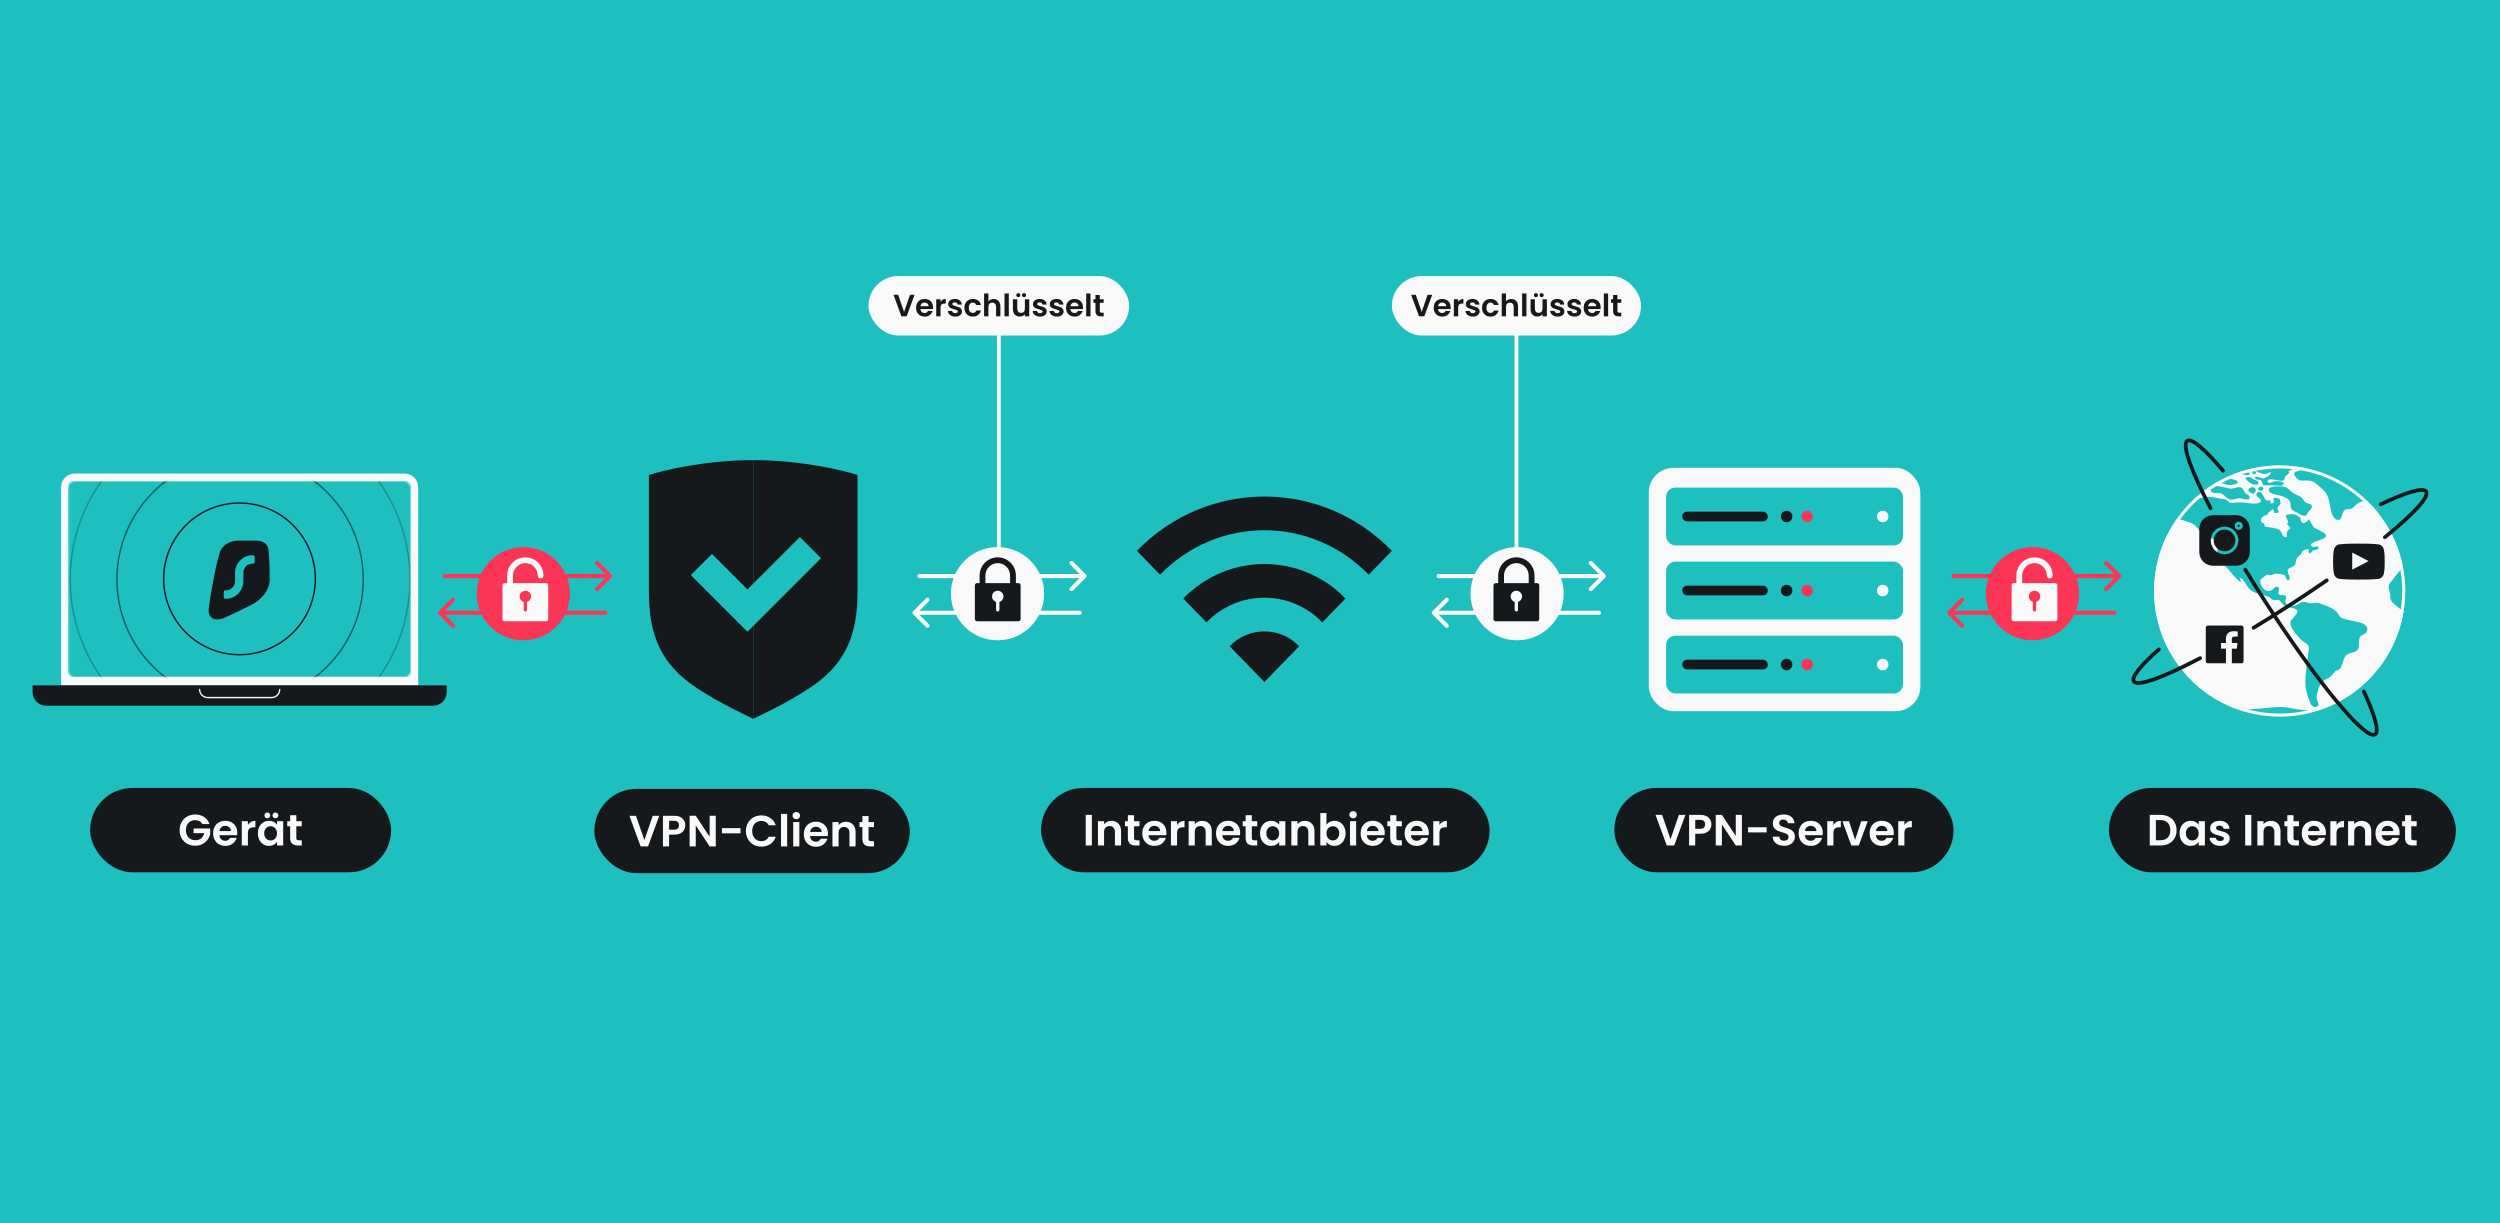 <svg width="1304" height="638" viewBox="0 0 1304 638" fill="none" xmlns="http://www.w3.org/2000/svg">
<rect width="1304" height="638" fill="#1EBFBF"/>
<rect x="47" y="411" width="157" height="44" rx="22" fill="#16191C"/>
<path d="M105.565 429.847C105.199 429.176 104.696 428.666 104.056 428.315C103.416 427.965 102.67 427.79 101.817 427.79C100.872 427.79 100.034 428.003 99.302 428.43C98.571 428.856 98 429.466 97.588 430.258C97.177 431.05 96.971 431.965 96.971 433.001C96.971 434.067 97.177 434.997 97.588 435.789C98.015 436.581 98.602 437.191 99.348 437.617C100.095 438.044 100.963 438.257 101.954 438.257C103.173 438.257 104.171 437.937 104.948 437.297C105.725 436.642 106.235 435.736 106.479 434.578H100.994V432.132H109.633V434.921C109.42 436.033 108.963 437.061 108.262 438.006C107.561 438.951 106.654 439.712 105.542 440.291C104.445 440.855 103.211 441.137 101.839 441.137C100.3 441.137 98.906 440.794 97.657 440.109C96.423 439.408 95.448 438.44 94.731 437.206C94.031 435.972 93.68 434.57 93.68 433.001C93.68 431.431 94.031 430.03 94.731 428.795C95.448 427.546 96.423 426.578 97.657 425.893C98.906 425.192 100.293 424.841 101.817 424.841C103.614 424.841 105.176 425.283 106.502 426.167C107.827 427.036 108.742 428.262 109.244 429.847H105.565ZM123.771 434.395C123.771 434.852 123.74 435.263 123.679 435.629H114.423C114.499 436.543 114.819 437.259 115.383 437.777C115.947 438.295 116.64 438.555 117.463 438.555C118.651 438.555 119.497 438.044 120 437.023H123.451C123.085 438.242 122.384 439.248 121.348 440.04C120.312 440.817 119.04 441.206 117.531 441.206C116.312 441.206 115.215 440.939 114.24 440.406C113.28 439.857 112.526 439.088 111.977 438.097C111.444 437.107 111.177 435.964 111.177 434.669C111.177 433.359 111.444 432.208 111.977 431.218C112.511 430.228 113.257 429.466 114.217 428.933C115.177 428.399 116.282 428.133 117.531 428.133C118.735 428.133 119.809 428.392 120.754 428.91C121.714 429.428 122.453 430.167 122.971 431.127C123.504 432.071 123.771 433.161 123.771 434.395ZM120.457 433.481C120.441 432.658 120.144 432.003 119.565 431.515C118.986 431.012 118.278 430.761 117.44 430.761C116.647 430.761 115.977 431.005 115.429 431.492C114.895 431.965 114.568 432.627 114.446 433.481H120.457ZM129.306 430.304C129.717 429.633 130.25 429.108 130.906 428.727C131.576 428.346 132.338 428.155 133.191 428.155V431.515H132.346C131.34 431.515 130.578 431.751 130.06 432.224C129.557 432.696 129.306 433.519 129.306 434.692V441H126.106V428.338H129.306V430.304ZM134.524 434.623C134.524 433.344 134.775 432.208 135.278 431.218C135.796 430.228 136.489 429.466 137.358 428.933C138.241 428.399 139.224 428.133 140.306 428.133C141.251 428.133 142.073 428.323 142.774 428.704C143.49 429.085 144.062 429.565 144.488 430.144V428.338H147.711V441H144.488V439.149C144.077 439.743 143.506 440.238 142.774 440.634C142.058 441.015 141.228 441.206 140.283 441.206C139.216 441.206 138.241 440.931 137.358 440.383C136.489 439.834 135.796 439.065 135.278 438.075C134.775 437.069 134.524 435.919 134.524 434.623ZM144.488 434.669C144.488 433.892 144.336 433.229 144.031 432.681C143.727 432.117 143.315 431.69 142.797 431.401C142.279 431.096 141.723 430.944 141.129 430.944C140.534 430.944 139.986 431.089 139.483 431.378C138.98 431.668 138.569 432.094 138.249 432.658C137.944 433.206 137.792 433.862 137.792 434.623C137.792 435.385 137.944 436.056 138.249 436.635C138.569 437.198 138.98 437.633 139.483 437.937C140.001 438.242 140.55 438.395 141.129 438.395C141.723 438.395 142.279 438.25 142.797 437.96C143.315 437.656 143.727 437.229 144.031 436.68C144.336 436.117 144.488 435.446 144.488 434.669ZM139.437 426.83C139.011 426.83 138.653 426.685 138.363 426.396C138.074 426.106 137.929 425.748 137.929 425.321C137.929 424.895 138.074 424.537 138.363 424.247C138.653 423.943 139.011 423.79 139.437 423.79C139.864 423.79 140.222 423.943 140.512 424.247C140.816 424.537 140.969 424.895 140.969 425.321C140.969 425.748 140.816 426.106 140.512 426.396C140.222 426.685 139.864 426.83 139.437 426.83ZM143.666 426.83C143.239 426.83 142.881 426.685 142.591 426.396C142.302 426.106 142.157 425.748 142.157 425.321C142.157 424.895 142.302 424.537 142.591 424.247C142.881 423.943 143.239 423.79 143.666 423.79C144.092 423.79 144.45 423.943 144.74 424.247C145.044 424.537 145.197 424.895 145.197 425.321C145.197 425.748 145.044 426.106 144.74 426.396C144.45 426.685 144.092 426.83 143.666 426.83ZM154.561 430.967V437.092C154.561 437.518 154.66 437.831 154.858 438.029C155.072 438.212 155.422 438.303 155.91 438.303H157.395V441H155.384C152.687 441 151.339 439.69 151.339 437.069V430.967H149.83V428.338H151.339V425.207H154.561V428.338H157.395V430.967H154.561Z" fill="#F9F9F9"/>
<rect x="1100" y="411" width="181" height="44" rx="22" fill="#16191C"/>
<path d="M1126.89 425.047C1128.57 425.047 1130.04 425.375 1131.3 426.03C1132.58 426.685 1133.56 427.622 1134.25 428.841C1134.95 430.045 1135.3 431.447 1135.3 433.046C1135.3 434.646 1134.95 436.048 1134.25 437.252C1133.56 438.44 1132.58 439.362 1131.3 440.017C1130.04 440.672 1128.57 441 1126.89 441H1121.31V425.047H1126.89ZM1126.78 438.28C1128.45 438.28 1129.75 437.823 1130.66 436.909C1131.58 435.995 1132.03 434.707 1132.03 433.046C1132.03 431.386 1131.58 430.091 1130.66 429.161C1129.75 428.216 1128.45 427.744 1126.78 427.744H1124.51V438.28H1126.78ZM1136.87 434.623C1136.87 433.344 1137.12 432.208 1137.63 431.218C1138.15 430.228 1138.84 429.466 1139.71 428.933C1140.59 428.399 1141.57 428.133 1142.66 428.133C1143.6 428.133 1144.42 428.323 1145.12 428.704C1145.84 429.085 1146.41 429.565 1146.84 430.144V428.338H1150.06V441H1146.84V439.149C1146.43 439.743 1145.86 440.238 1145.12 440.634C1144.41 441.015 1143.58 441.206 1142.63 441.206C1141.57 441.206 1140.59 440.931 1139.71 440.383C1138.84 439.834 1138.15 439.065 1137.63 438.075C1137.12 437.069 1136.87 435.919 1136.87 434.623ZM1146.84 434.669C1146.84 433.892 1146.69 433.229 1146.38 432.681C1146.08 432.117 1145.66 431.69 1145.15 431.401C1144.63 431.096 1144.07 430.944 1143.48 430.944C1142.88 430.944 1142.34 431.089 1141.83 431.378C1141.33 431.668 1140.92 432.094 1140.6 432.658C1140.29 433.206 1140.14 433.862 1140.14 434.623C1140.14 435.385 1140.29 436.056 1140.6 436.635C1140.92 437.198 1141.33 437.633 1141.83 437.937C1142.35 438.242 1142.9 438.395 1143.48 438.395C1144.07 438.395 1144.63 438.25 1145.15 437.96C1145.66 437.656 1146.08 437.229 1146.38 436.68C1146.69 436.117 1146.84 435.446 1146.84 434.669ZM1158.03 441.206C1156.99 441.206 1156.07 441.023 1155.24 440.657C1154.42 440.276 1153.76 439.766 1153.28 439.126C1152.8 438.486 1152.55 437.777 1152.5 437H1155.72C1155.78 437.488 1156.02 437.892 1156.43 438.212C1156.86 438.532 1157.38 438.692 1158.01 438.692C1158.62 438.692 1159.09 438.57 1159.43 438.326C1159.78 438.082 1159.95 437.77 1159.95 437.389C1159.95 436.978 1159.74 436.673 1159.31 436.475C1158.9 436.261 1158.24 436.033 1157.32 435.789C1156.38 435.56 1155.6 435.324 1154.99 435.081C1154.4 434.837 1153.88 434.463 1153.44 433.961C1153.01 433.458 1152.8 432.78 1152.8 431.927C1152.8 431.226 1153 430.586 1153.39 430.007C1153.8 429.428 1154.38 428.971 1155.13 428.635C1155.89 428.3 1156.78 428.133 1157.8 428.133C1159.31 428.133 1160.51 428.514 1161.41 429.275C1162.31 430.022 1162.81 431.035 1162.9 432.315H1159.84C1159.79 431.812 1159.58 431.416 1159.2 431.127C1158.83 430.822 1158.34 430.67 1157.71 430.67C1157.13 430.67 1156.68 430.776 1156.36 430.989C1156.06 431.203 1155.91 431.5 1155.91 431.881C1155.91 432.307 1156.12 432.635 1156.55 432.864C1156.97 433.077 1157.63 433.298 1158.53 433.526C1159.45 433.755 1160.2 433.991 1160.8 434.235C1161.39 434.479 1161.9 434.86 1162.33 435.378C1162.77 435.88 1163 436.551 1163.01 437.389C1163.01 438.12 1162.81 438.775 1162.4 439.354C1162 439.933 1161.42 440.391 1160.66 440.726C1159.91 441.046 1159.04 441.206 1158.03 441.206ZM1174.29 425.047V441H1171.09V425.047H1174.29ZM1184.46 428.155C1185.97 428.155 1187.19 428.635 1188.12 429.595C1189.05 430.54 1189.51 431.866 1189.51 433.572V441H1186.31V434.006C1186.31 433.001 1186.06 432.231 1185.56 431.698C1185.06 431.149 1184.37 430.875 1183.5 430.875C1182.62 430.875 1181.92 431.149 1181.4 431.698C1180.9 432.231 1180.65 433.001 1180.65 434.006V441H1177.45V428.338H1180.65V429.915C1181.07 429.367 1181.61 428.94 1182.27 428.635C1182.94 428.315 1183.67 428.155 1184.46 428.155ZM1196.28 430.967V437.092C1196.28 437.518 1196.38 437.831 1196.58 438.029C1196.79 438.212 1197.14 438.303 1197.63 438.303H1199.12V441H1197.11C1194.41 441 1193.06 439.69 1193.06 437.069V430.967H1191.55V428.338H1193.06V425.207H1196.28V428.338H1199.12V430.967H1196.28ZM1213.19 434.395C1213.19 434.852 1213.16 435.263 1213.1 435.629H1203.84C1203.92 436.543 1204.24 437.259 1204.8 437.777C1205.36 438.295 1206.06 438.555 1206.88 438.555C1208.07 438.555 1208.91 438.044 1209.42 437.023H1212.87C1212.5 438.242 1211.8 439.248 1210.77 440.04C1209.73 440.817 1208.46 441.206 1206.95 441.206C1205.73 441.206 1204.63 440.939 1203.66 440.406C1202.7 439.857 1201.94 439.088 1201.4 438.097C1200.86 437.107 1200.6 435.964 1200.6 434.669C1200.6 433.359 1200.86 432.208 1201.4 431.218C1201.93 430.228 1202.68 429.466 1203.63 428.933C1204.59 428.399 1205.7 428.133 1206.95 428.133C1208.15 428.133 1209.23 428.392 1210.17 428.91C1211.13 429.428 1211.87 430.167 1212.39 431.127C1212.92 432.071 1213.19 433.161 1213.19 434.395ZM1209.87 433.481C1209.86 432.658 1209.56 432.003 1208.98 431.515C1208.4 431.012 1207.7 430.761 1206.86 430.761C1206.07 430.761 1205.39 431.005 1204.85 431.492C1204.31 431.965 1203.99 432.627 1203.86 433.481H1209.87ZM1218.72 430.304C1219.13 429.633 1219.67 429.108 1220.32 428.727C1220.99 428.346 1221.76 428.155 1222.61 428.155V431.515H1221.76C1220.76 431.515 1220 431.751 1219.48 432.224C1218.97 432.696 1218.72 433.519 1218.72 434.692V441H1215.52V428.338H1218.72V430.304ZM1231.78 428.155C1233.29 428.155 1234.51 428.635 1235.44 429.595C1236.37 430.54 1236.83 431.866 1236.83 433.572V441H1233.63V434.006C1233.63 433.001 1233.38 432.231 1232.88 431.698C1232.37 431.149 1231.69 430.875 1230.82 430.875C1229.94 430.875 1229.24 431.149 1228.72 431.698C1228.22 432.231 1227.96 433.001 1227.96 434.006V441H1224.76V428.338H1227.96V429.915C1228.39 429.367 1228.93 428.94 1229.59 428.635C1230.26 428.315 1230.99 428.155 1231.78 428.155ZM1251.64 434.395C1251.64 434.852 1251.61 435.263 1251.55 435.629H1242.3C1242.37 436.543 1242.69 437.259 1243.26 437.777C1243.82 438.295 1244.51 438.555 1245.34 438.555C1246.53 438.555 1247.37 438.044 1247.87 437.023H1251.32C1250.96 438.242 1250.26 439.248 1249.22 440.04C1248.19 440.817 1246.91 441.206 1245.41 441.206C1244.19 441.206 1243.09 440.939 1242.11 440.406C1241.15 439.857 1240.4 439.088 1239.85 438.097C1239.32 437.107 1239.05 435.964 1239.05 434.669C1239.05 433.359 1239.32 432.208 1239.85 431.218C1240.38 430.228 1241.13 429.466 1242.09 428.933C1243.05 428.399 1244.16 428.133 1245.41 428.133C1246.61 428.133 1247.68 428.392 1248.63 428.91C1249.59 429.428 1250.33 430.167 1250.84 431.127C1251.38 432.071 1251.64 433.161 1251.64 434.395ZM1248.33 433.481C1248.32 432.658 1248.02 432.003 1247.44 431.515C1246.86 431.012 1246.15 430.761 1245.31 430.761C1244.52 430.761 1243.85 431.005 1243.3 431.492C1242.77 431.965 1242.44 432.627 1242.32 433.481H1248.33ZM1257.71 430.967V437.092C1257.71 437.518 1257.8 437.831 1258 438.029C1258.22 438.212 1258.57 438.303 1259.05 438.303H1260.54V441H1258.53C1255.83 441 1254.48 439.69 1254.48 437.069V430.967H1252.97V428.338H1254.48V425.207H1257.71V428.338H1260.54V430.967H1257.71Z" fill="#F9F9F9"/>
<rect x="842" y="411" width="177" height="44" rx="22" fill="#16191C"/>
<path d="M879.114 425.047L873.263 441H869.378L863.527 425.047H866.955L871.343 437.732L875.709 425.047H879.114ZM892.666 429.984C892.666 430.837 892.46 431.637 892.049 432.384C891.653 433.13 891.02 433.732 890.152 434.189C889.298 434.646 888.217 434.875 886.906 434.875H884.232V441H881.033V425.047H886.906C888.14 425.047 889.192 425.26 890.06 425.687C890.929 426.114 891.576 426.7 892.003 427.447C892.445 428.194 892.666 429.039 892.666 429.984ZM886.769 432.292C887.653 432.292 888.308 432.094 888.735 431.698C889.161 431.287 889.375 430.715 889.375 429.984C889.375 428.43 888.506 427.653 886.769 427.653H884.232V432.292H886.769ZM908.582 441H905.382L898.137 430.052V441H894.938V425.024H898.137L905.382 435.995V425.024H908.582V441ZM921.48 431.492V434.189H911.79V431.492H921.48ZM930.577 441.16C929.465 441.16 928.459 440.97 927.56 440.589C926.676 440.208 925.975 439.659 925.457 438.943C924.939 438.227 924.673 437.381 924.657 436.406H928.086C928.131 437.061 928.36 437.579 928.771 437.96C929.198 438.341 929.777 438.532 930.508 438.532C931.255 438.532 931.841 438.356 932.268 438.006C932.695 437.64 932.908 437.168 932.908 436.589C932.908 436.117 932.763 435.728 932.474 435.423C932.184 435.119 931.819 434.882 931.377 434.715C930.95 434.532 930.356 434.334 929.594 434.121C928.558 433.816 927.712 433.519 927.057 433.229C926.417 432.925 925.861 432.475 925.389 431.881C924.932 431.271 924.703 430.464 924.703 429.458C924.703 428.514 924.939 427.691 925.412 426.99C925.884 426.289 926.547 425.756 927.4 425.39C928.253 425.009 929.228 424.819 930.325 424.819C931.971 424.819 933.304 425.222 934.325 426.03C935.361 426.822 935.932 427.935 936.039 429.367H932.519C932.489 428.818 932.253 428.369 931.811 428.018C931.384 427.653 930.813 427.47 930.097 427.47C929.472 427.47 928.969 427.63 928.588 427.95C928.223 428.27 928.04 428.734 928.04 429.344C928.04 429.771 928.177 430.129 928.451 430.418C928.741 430.692 929.091 430.921 929.503 431.104C929.929 431.271 930.523 431.469 931.285 431.698C932.321 432.003 933.167 432.307 933.822 432.612C934.477 432.917 935.041 433.374 935.513 433.983C935.986 434.593 936.222 435.393 936.222 436.383C936.222 437.237 936.001 438.029 935.559 438.76C935.117 439.492 934.47 440.078 933.617 440.52C932.763 440.947 931.75 441.16 930.577 441.16ZM950.766 434.395C950.766 434.852 950.736 435.263 950.675 435.629H941.419C941.495 436.543 941.815 437.259 942.379 437.777C942.942 438.295 943.636 438.555 944.458 438.555C945.647 438.555 946.492 438.044 946.995 437.023H950.446C950.081 438.242 949.38 439.248 948.344 440.04C947.308 440.817 946.035 441.206 944.527 441.206C943.308 441.206 942.211 440.939 941.236 440.406C940.276 439.857 939.522 439.088 938.973 438.097C938.44 437.107 938.173 435.964 938.173 434.669C938.173 433.359 938.44 432.208 938.973 431.218C939.506 430.228 940.253 429.466 941.213 428.933C942.173 428.399 943.278 428.133 944.527 428.133C945.731 428.133 946.805 428.392 947.749 428.91C948.709 429.428 949.448 430.167 949.966 431.127C950.5 432.071 950.766 433.161 950.766 434.395ZM947.452 433.481C947.437 432.658 947.14 432.003 946.561 431.515C945.982 431.012 945.274 430.761 944.436 430.761C943.643 430.761 942.973 431.005 942.424 431.492C941.891 431.965 941.563 432.627 941.442 433.481H947.452ZM956.302 430.304C956.713 429.633 957.246 429.108 957.901 428.727C958.572 428.346 959.334 428.155 960.187 428.155V431.515H959.341C958.336 431.515 957.574 431.751 957.056 432.224C956.553 432.696 956.302 433.519 956.302 434.692V441H953.102V428.338H956.302V430.304ZM967.622 438.052L970.821 428.338H974.227L969.541 441H965.656L960.994 428.338H964.422L967.622 438.052ZM987.794 434.395C987.794 434.852 987.764 435.263 987.703 435.629H978.447C978.523 436.543 978.843 437.259 979.406 437.777C979.97 438.295 980.663 438.555 981.486 438.555C982.675 438.555 983.52 438.044 984.023 437.023H987.474C987.109 438.242 986.408 439.248 985.372 440.04C984.335 440.817 983.063 441.206 981.555 441.206C980.336 441.206 979.239 440.939 978.264 440.406C977.304 439.857 976.55 439.088 976.001 438.097C975.468 437.107 975.201 435.964 975.201 434.669C975.201 433.359 975.468 432.208 976.001 431.218C976.534 430.228 977.281 429.466 978.241 428.933C979.201 428.399 980.305 428.133 981.555 428.133C982.758 428.133 983.833 428.392 984.777 428.91C985.737 429.428 986.476 430.167 986.994 431.127C987.528 432.071 987.794 433.161 987.794 434.395ZM984.48 433.481C984.465 432.658 984.168 432.003 983.589 431.515C983.01 431.012 982.301 430.761 981.463 430.761C980.671 430.761 980.001 431.005 979.452 431.492C978.919 431.965 978.591 432.627 978.469 433.481H984.48ZM993.329 430.304C993.741 429.633 994.274 429.108 994.929 428.727C995.6 428.346 996.362 428.155 997.215 428.155V431.515H996.369C995.364 431.515 994.602 431.751 994.084 432.224C993.581 432.696 993.329 433.519 993.329 434.692V441H990.13V428.338H993.329V430.304Z" fill="#F9F9F9"/>
<rect x="543" y="411" width="234" height="44" rx="22" fill="#16191C"/>
<path d="M569.518 425.047V441H566.318V425.047H569.518ZM579.695 428.155C581.204 428.155 582.423 428.635 583.352 429.595C584.282 430.54 584.746 431.866 584.746 433.572V441H581.547V434.006C581.547 433.001 581.295 432.231 580.792 431.698C580.29 431.149 579.604 430.875 578.735 430.875C577.852 430.875 577.151 431.149 576.633 431.698C576.13 432.231 575.879 433.001 575.879 434.006V441H572.679V428.338H575.879V429.915C576.305 429.367 576.846 428.94 577.501 428.635C578.172 428.315 578.903 428.155 579.695 428.155ZM591.514 430.967V437.092C591.514 437.518 591.614 437.831 591.812 438.029C592.025 438.212 592.375 438.303 592.863 438.303H594.349V441H592.337C589.64 441 588.292 439.69 588.292 437.069V430.967H586.783V428.338H588.292V425.207H591.514V428.338H594.349V430.967H591.514ZM608.42 434.395C608.42 434.852 608.39 435.263 608.329 435.629H599.073C599.149 436.543 599.469 437.259 600.032 437.777C600.596 438.295 601.289 438.555 602.112 438.555C603.301 438.555 604.146 438.044 604.649 437.023H608.1C607.735 438.242 607.034 439.248 605.998 440.04C604.962 440.817 603.689 441.206 602.181 441.206C600.962 441.206 599.865 440.939 598.89 440.406C597.93 439.857 597.176 439.088 596.627 438.097C596.094 437.107 595.827 435.964 595.827 434.669C595.827 433.359 596.094 432.208 596.627 431.218C597.16 430.228 597.907 429.466 598.867 428.933C599.827 428.399 600.931 428.133 602.181 428.133C603.385 428.133 604.459 428.392 605.403 428.91C606.363 429.428 607.102 430.167 607.62 431.127C608.154 432.071 608.42 433.161 608.42 434.395ZM605.106 433.481C605.091 432.658 604.794 432.003 604.215 431.515C603.636 431.012 602.927 430.761 602.089 430.761C601.297 430.761 600.627 431.005 600.078 431.492C599.545 431.965 599.217 432.627 599.095 433.481H605.106ZM613.955 430.304C614.367 429.633 614.9 429.108 615.555 428.727C616.226 428.346 616.988 428.155 617.841 428.155V431.515H616.995C615.99 431.515 615.228 431.751 614.71 432.224C614.207 432.696 613.955 433.519 613.955 434.692V441H610.756V428.338H613.955V430.304ZM627.012 428.155C628.521 428.155 629.74 428.635 630.669 429.595C631.599 430.54 632.063 431.866 632.063 433.572V441H628.864V434.006C628.864 433.001 628.612 432.231 628.11 431.698C627.607 431.149 626.921 430.875 626.053 430.875C625.169 430.875 624.468 431.149 623.95 431.698C623.447 432.231 623.196 433.001 623.196 434.006V441H619.996V428.338H623.196V429.915C623.622 429.367 624.163 428.94 624.818 428.635C625.489 428.315 626.22 428.155 627.012 428.155ZM646.877 434.395C646.877 434.852 646.846 435.263 646.785 435.629H637.529C637.605 436.543 637.925 437.259 638.489 437.777C639.053 438.295 639.746 438.555 640.569 438.555C641.757 438.555 642.603 438.044 643.105 437.023H646.557C646.191 438.242 645.49 439.248 644.454 440.04C643.418 440.817 642.146 441.206 640.637 441.206C639.418 441.206 638.321 440.939 637.346 440.406C636.386 439.857 635.632 439.088 635.083 438.097C634.55 437.107 634.283 435.964 634.283 434.669C634.283 433.359 634.55 432.208 635.083 431.218C635.617 430.228 636.363 429.466 637.323 428.933C638.283 428.399 639.388 428.133 640.637 428.133C641.841 428.133 642.915 428.392 643.86 428.91C644.82 429.428 645.559 430.167 646.077 431.127C646.61 432.071 646.877 433.161 646.877 434.395ZM643.563 433.481C643.547 432.658 643.25 432.003 642.671 431.515C642.092 431.012 641.384 430.761 640.546 430.761C639.753 430.761 639.083 431.005 638.534 431.492C638.001 431.965 637.674 432.627 637.552 433.481H643.563ZM652.937 430.967V437.092C652.937 437.518 653.036 437.831 653.235 438.029C653.448 438.212 653.798 438.303 654.286 438.303H655.771V441H653.76C651.063 441 649.715 439.69 649.715 437.069V430.967H648.206V428.338H649.715V425.207H652.937V428.338H655.771V430.967H652.937ZM657.25 434.623C657.25 433.344 657.501 432.208 658.004 431.218C658.522 430.228 659.216 429.466 660.084 428.933C660.968 428.399 661.951 428.133 663.032 428.133C663.977 428.133 664.8 428.323 665.501 428.704C666.217 429.085 666.788 429.565 667.215 430.144V428.338H670.437V441H667.215V439.149C666.803 439.743 666.232 440.238 665.501 440.634C664.785 441.015 663.954 441.206 663.01 441.206C661.943 441.206 660.968 440.931 660.084 440.383C659.216 439.834 658.522 439.065 658.004 438.075C657.501 437.069 657.25 435.919 657.25 434.623ZM667.215 434.669C667.215 433.892 667.063 433.229 666.758 432.681C666.453 432.117 666.042 431.69 665.524 431.401C665.006 431.096 664.449 430.944 663.855 430.944C663.261 430.944 662.712 431.089 662.21 431.378C661.707 431.668 661.295 432.094 660.975 432.658C660.671 433.206 660.518 433.862 660.518 434.623C660.518 435.385 660.671 436.056 660.975 436.635C661.295 437.198 661.707 437.633 662.21 437.937C662.728 438.242 663.276 438.395 663.855 438.395C664.449 438.395 665.006 438.25 665.524 437.96C666.042 437.656 666.453 437.229 666.758 436.68C667.063 436.117 667.215 435.446 667.215 434.669ZM680.579 428.155C682.087 428.155 683.306 428.635 684.236 429.595C685.165 430.54 685.63 431.866 685.63 433.572V441H682.43V434.006C682.43 433.001 682.179 432.231 681.676 431.698C681.173 431.149 680.488 430.875 679.619 430.875C678.735 430.875 678.034 431.149 677.516 431.698C677.014 432.231 676.762 433.001 676.762 434.006V441H673.563V428.338H676.762V429.915C677.189 429.367 677.73 428.94 678.385 428.635C679.055 428.315 679.787 428.155 680.579 428.155ZM691.872 430.19C692.284 429.58 692.848 429.085 693.564 428.704C694.295 428.323 695.125 428.133 696.055 428.133C697.137 428.133 698.112 428.399 698.98 428.933C699.864 429.466 700.557 430.228 701.06 431.218C701.578 432.193 701.837 433.328 701.837 434.623C701.837 435.919 701.578 437.069 701.06 438.075C700.557 439.065 699.864 439.834 698.98 440.383C698.112 440.931 697.137 441.206 696.055 441.206C695.11 441.206 694.28 441.023 693.564 440.657C692.863 440.276 692.299 439.789 691.872 439.194V441H688.673V424.087H691.872V430.19ZM698.569 434.623C698.569 433.862 698.409 433.206 698.089 432.658C697.784 432.094 697.373 431.668 696.855 431.378C696.352 431.089 695.804 430.944 695.209 430.944C694.63 430.944 694.082 431.096 693.564 431.401C693.061 431.69 692.65 432.117 692.33 432.681C692.025 433.245 691.872 433.907 691.872 434.669C691.872 435.431 692.025 436.094 692.33 436.658C692.65 437.221 693.061 437.656 693.564 437.96C694.082 438.25 694.63 438.395 695.209 438.395C695.804 438.395 696.352 438.242 696.855 437.937C697.373 437.633 697.784 437.198 698.089 436.635C698.409 436.071 698.569 435.401 698.569 434.623ZM705.785 426.83C705.221 426.83 704.749 426.655 704.368 426.304C704.002 425.939 703.82 425.489 703.82 424.956C703.82 424.422 704.002 423.981 704.368 423.63C704.749 423.264 705.221 423.082 705.785 423.082C706.349 423.082 706.814 423.264 707.179 423.63C707.56 423.981 707.751 424.422 707.751 424.956C707.751 425.489 707.56 425.939 707.179 426.304C706.814 426.655 706.349 426.83 705.785 426.83ZM707.362 428.338V441H704.162V428.338H707.362ZM722.294 434.395C722.294 434.852 722.263 435.263 722.202 435.629H712.946C713.022 436.543 713.342 437.259 713.906 437.777C714.47 438.295 715.163 438.555 715.986 438.555C717.174 438.555 718.02 438.044 718.523 437.023H721.974C721.608 438.242 720.907 439.248 719.871 440.04C718.835 440.817 717.563 441.206 716.054 441.206C714.835 441.206 713.738 440.939 712.763 440.406C711.803 439.857 711.049 439.088 710.501 438.097C709.967 437.107 709.701 435.964 709.701 434.669C709.701 433.359 709.967 432.208 710.501 431.218C711.034 430.228 711.78 429.466 712.74 428.933C713.7 428.399 714.805 428.133 716.054 428.133C717.258 428.133 718.332 428.392 719.277 428.91C720.237 429.428 720.976 430.167 721.494 431.127C722.027 432.071 722.294 433.161 722.294 434.395ZM718.98 433.481C718.965 432.658 718.667 432.003 718.088 431.515C717.509 431.012 716.801 430.761 715.963 430.761C715.171 430.761 714.5 431.005 713.952 431.492C713.418 431.965 713.091 432.627 712.969 433.481H718.98ZM728.355 430.967V437.092C728.355 437.518 728.454 437.831 728.652 438.029C728.865 438.212 729.215 438.303 729.703 438.303H731.189V441H729.177C726.481 441 725.132 439.69 725.132 437.069V430.967H723.624V428.338H725.132V425.207H728.355V428.338H731.189V430.967H728.355ZM745.26 434.395C745.26 434.852 745.23 435.263 745.169 435.629H735.913C735.989 436.543 736.309 437.259 736.873 437.777C737.436 438.295 738.13 438.555 738.952 438.555C740.141 438.555 740.987 438.044 741.489 437.023H744.94C744.575 438.242 743.874 439.248 742.838 440.04C741.802 440.817 740.529 441.206 739.021 441.206C737.802 441.206 736.705 440.939 735.73 440.406C734.77 439.857 734.016 439.088 733.467 438.097C732.934 437.107 732.667 435.964 732.667 434.669C732.667 433.359 732.934 432.208 733.467 431.218C734 430.228 734.747 429.466 735.707 428.933C736.667 428.399 737.772 428.133 739.021 428.133C740.225 428.133 741.299 428.392 742.244 428.91C743.203 429.428 743.942 430.167 744.46 431.127C744.994 432.071 745.26 433.161 745.26 434.395ZM741.946 433.481C741.931 432.658 741.634 432.003 741.055 431.515C740.476 431.012 739.768 430.761 738.93 430.761C738.137 430.761 737.467 431.005 736.918 431.492C736.385 431.965 736.057 432.627 735.936 433.481H741.946ZM750.796 430.304C751.207 429.633 751.74 429.108 752.395 428.727C753.066 428.346 753.828 428.155 754.681 428.155V431.515H753.835C752.83 431.515 752.068 431.751 751.55 432.224C751.047 432.696 750.796 433.519 750.796 434.692V441H747.596V428.338H750.796V430.304Z" fill="#F9F9F9"/>
<rect x="310" y="411.47" width="164.575" height="43.996" rx="21.998" fill="#16191C"/>
<path d="M343.881 425.515L338.03 441.468H334.145L328.294 425.515H331.722L336.11 438.2L340.476 425.515H343.881ZM357.433 430.452C357.433 431.305 357.227 432.105 356.815 432.851C356.419 433.598 355.787 434.2 354.918 434.657C354.065 435.114 352.983 435.343 351.673 435.343H348.999V441.468H345.799V425.515H351.673C352.907 425.515 353.959 425.728 354.827 426.155C355.696 426.582 356.343 427.168 356.77 427.915C357.212 428.661 357.433 429.507 357.433 430.452ZM351.536 432.76C352.42 432.76 353.075 432.562 353.501 432.166C353.928 431.754 354.141 431.183 354.141 430.452C354.141 428.897 353.273 428.12 351.536 428.12H348.999V432.76H351.536ZM373.349 441.468H370.149L362.904 430.52V441.468H359.704V425.492H362.904L370.149 436.463V425.492H373.349V441.468ZM386.247 431.96V434.657H376.557V431.96H386.247ZM389.058 433.469C389.058 431.899 389.409 430.497 390.11 429.263C390.826 428.014 391.793 427.046 393.012 426.361C394.246 425.66 395.625 425.309 397.149 425.309C398.932 425.309 400.494 425.766 401.834 426.681C403.175 427.595 404.112 428.859 404.646 430.474H400.966C400.6 429.713 400.082 429.141 399.412 428.76C398.757 428.379 397.995 428.189 397.126 428.189C396.197 428.189 395.366 428.41 394.635 428.852C393.919 429.278 393.355 429.888 392.944 430.68C392.548 431.472 392.35 432.402 392.35 433.469C392.35 434.52 392.548 435.449 392.944 436.257C393.355 437.049 393.919 437.666 394.635 438.108C395.366 438.535 396.197 438.748 397.126 438.748C397.995 438.748 398.757 438.558 399.412 438.177C400.082 437.78 400.6 437.201 400.966 436.44H404.646C404.112 438.07 403.175 439.342 401.834 440.256C400.509 441.155 398.947 441.605 397.149 441.605C395.625 441.605 394.246 441.262 393.012 440.576C391.793 439.876 390.826 438.908 390.11 437.674C389.409 436.44 389.058 435.038 389.058 433.469ZM410.578 424.555V441.468H407.378V424.555H410.578ZM415.362 427.298C414.798 427.298 414.326 427.122 413.945 426.772C413.58 426.406 413.397 425.957 413.397 425.424C413.397 424.89 413.58 424.448 413.945 424.098C414.326 423.732 414.798 423.549 415.362 423.549C415.926 423.549 416.391 423.732 416.756 424.098C417.137 424.448 417.328 424.89 417.328 425.424C417.328 425.957 417.137 426.406 416.756 426.772C416.391 427.122 415.926 427.298 415.362 427.298ZM416.939 428.806V441.468H413.74V428.806H416.939ZM431.871 434.863C431.871 435.32 431.84 435.731 431.779 436.097H422.523C422.599 437.011 422.919 437.727 423.483 438.245C424.047 438.763 424.74 439.022 425.563 439.022C426.751 439.022 427.597 438.512 428.1 437.491H431.551C431.185 438.71 430.484 439.716 429.448 440.508C428.412 441.285 427.14 441.673 425.631 441.673C424.413 441.673 423.315 441.407 422.34 440.874C421.38 440.325 420.626 439.556 420.078 438.565C419.544 437.575 419.278 436.432 419.278 435.137C419.278 433.827 419.544 432.676 420.078 431.686C420.611 430.695 421.358 429.934 422.317 429.4C423.277 428.867 424.382 428.6 425.631 428.6C426.835 428.6 427.909 428.859 428.854 429.377C429.814 429.895 430.553 430.634 431.071 431.594C431.604 432.539 431.871 433.628 431.871 434.863ZM428.557 433.948C428.542 433.126 428.245 432.471 427.666 431.983C427.087 431.48 426.378 431.229 425.54 431.229C424.748 431.229 424.077 431.472 423.529 431.96C422.996 432.432 422.668 433.095 422.546 433.948H428.557ZM441.223 428.623C442.731 428.623 443.95 429.103 444.88 430.063C445.809 431.008 446.274 432.333 446.274 434.04V441.468H443.074V434.474C443.074 433.469 442.823 432.699 442.32 432.166C441.817 431.617 441.131 431.343 440.263 431.343C439.379 431.343 438.678 431.617 438.16 432.166C437.658 432.699 437.406 433.469 437.406 434.474V441.468H434.206V428.806H437.406V430.383C437.833 429.835 438.374 429.408 439.029 429.103C439.699 428.783 440.431 428.623 441.223 428.623ZM453.042 431.434V437.56C453.042 437.986 453.141 438.299 453.339 438.497C453.552 438.679 453.903 438.771 454.39 438.771H455.876V441.468H453.865C451.168 441.468 449.819 440.157 449.819 437.537V431.434H448.311V428.806H449.819V425.675H453.042V428.806H455.876V431.434H453.042Z" fill="#F9F9F9"/>
<path d="M521 286.5V171" stroke="#1EBFBF" stroke-width="2"/>
<rect x="463" y="144" width="115.946" height="30.996" rx="15.498" fill="#1EBFBF"/>
<path d="M482.755 155.578V158.396H486.539V160.184H482.755V163.162H487.022V164.998H480.5V153.743H487.022V155.578H482.755ZM494.014 155.949C495.076 155.949 495.935 156.287 496.59 156.963C497.245 157.629 497.572 158.563 497.572 159.765V164.998H495.318V160.071C495.318 159.362 495.141 158.82 494.786 158.445C494.432 158.058 493.949 157.865 493.337 157.865C492.715 157.865 492.221 158.058 491.856 158.445C491.502 158.82 491.325 159.362 491.325 160.071V164.998H489.07V156.078H491.325V157.189C491.625 156.802 492.006 156.502 492.468 156.287C492.94 156.062 493.455 155.949 494.014 155.949ZM499.136 160.538C499.136 159.615 499.324 158.81 499.7 158.123C500.075 157.425 500.596 156.888 501.261 156.512C501.927 156.126 502.689 155.933 503.548 155.933C504.654 155.933 505.566 156.212 506.285 156.77C507.015 157.317 507.504 158.09 507.75 159.089H505.319C505.19 158.702 504.97 158.402 504.659 158.187C504.358 157.962 503.983 157.849 503.532 157.849C502.888 157.849 502.378 158.085 502.002 158.557C501.626 159.019 501.439 159.679 501.439 160.538C501.439 161.386 501.626 162.046 502.002 162.518C502.378 162.98 502.888 163.211 503.532 163.211C504.444 163.211 505.04 162.803 505.319 161.987H507.75C507.504 162.953 507.015 163.721 506.285 164.29C505.555 164.858 504.643 165.143 503.548 165.143C502.689 165.143 501.927 164.955 501.261 164.579C500.596 164.193 500.075 163.656 499.7 162.969C499.324 162.271 499.136 161.461 499.136 160.538ZM511.656 157.462C511.946 156.99 512.322 156.62 512.783 156.351C513.256 156.083 513.792 155.949 514.393 155.949V158.316H513.798C513.089 158.316 512.553 158.482 512.188 158.815C511.833 159.148 511.656 159.727 511.656 160.554V164.998H509.402V156.078H511.656V157.462ZM524.446 156.078L518.923 169.217H516.524L518.456 164.773L514.881 156.078H517.409L519.712 162.309L522.047 156.078H524.446ZM527.915 157.366C528.205 156.958 528.602 156.62 529.107 156.351C529.622 156.072 530.207 155.933 530.862 155.933C531.624 155.933 532.311 156.121 532.923 156.496C533.546 156.872 534.034 157.409 534.388 158.106C534.753 158.793 534.936 159.593 534.936 160.506C534.936 161.418 534.753 162.229 534.388 162.937C534.034 163.635 533.546 164.177 532.923 164.563C532.311 164.95 531.624 165.143 530.862 165.143C530.207 165.143 529.627 165.009 529.123 164.74C528.629 164.472 528.227 164.134 527.915 163.726V169.249H525.661V156.078H527.915V157.366ZM532.633 160.506C532.633 159.969 532.52 159.507 532.295 159.121C532.08 158.724 531.79 158.423 531.425 158.219C531.071 158.015 530.685 157.913 530.266 157.913C529.858 157.913 529.472 158.021 529.107 158.235C528.753 158.439 528.463 158.74 528.237 159.137C528.023 159.534 527.915 160.001 527.915 160.538C527.915 161.075 528.023 161.542 528.237 161.939C528.463 162.336 528.753 162.642 529.107 162.857C529.472 163.06 529.858 163.162 530.266 163.162C530.685 163.162 531.071 163.055 531.425 162.84C531.79 162.626 532.08 162.32 532.295 161.923C532.52 161.525 532.633 161.053 532.633 160.506ZM539.198 157.929V162.245C539.198 162.545 539.268 162.765 539.408 162.905C539.558 163.034 539.805 163.098 540.148 163.098H541.195V164.998H539.778C537.878 164.998 536.928 164.075 536.928 162.229V157.929H535.865V156.078H536.928V153.872H539.198V156.078H541.195V157.929H539.198ZM551.109 160.345C551.109 160.667 551.087 160.956 551.044 161.214H544.523C544.577 161.858 544.802 162.363 545.199 162.728C545.597 163.093 546.085 163.275 546.665 163.275C547.502 163.275 548.098 162.916 548.452 162.196H550.883C550.626 163.055 550.132 163.764 549.402 164.322C548.672 164.869 547.776 165.143 546.713 165.143C545.854 165.143 545.081 164.955 544.394 164.579C543.718 164.193 543.187 163.651 542.8 162.953C542.425 162.255 542.237 161.45 542.237 160.538C542.237 159.615 542.425 158.804 542.8 158.106C543.176 157.409 543.702 156.872 544.378 156.496C545.054 156.121 545.833 155.933 546.713 155.933C547.561 155.933 548.318 156.115 548.983 156.48C549.66 156.845 550.18 157.366 550.545 158.042C550.921 158.708 551.109 159.475 551.109 160.345ZM548.774 159.701C548.763 159.121 548.554 158.659 548.146 158.316C547.738 157.962 547.239 157.784 546.649 157.784C546.09 157.784 545.618 157.956 545.232 158.3C544.856 158.632 544.625 159.099 544.539 159.701H548.774ZM552.174 160.506C552.174 159.604 552.352 158.804 552.706 158.106C553.071 157.409 553.565 156.872 554.187 156.496C554.81 156.121 555.502 155.933 556.264 155.933C556.844 155.933 557.397 156.062 557.923 156.319C558.449 156.566 558.867 156.899 559.179 157.317V153.083H561.465V164.998H559.179V163.678C558.9 164.118 558.508 164.472 558.003 164.74C557.499 165.009 556.914 165.143 556.248 165.143C555.497 165.143 554.81 164.95 554.187 164.563C553.565 164.177 553.071 163.635 552.706 162.937C552.352 162.229 552.174 161.418 552.174 160.506ZM559.195 160.538C559.195 159.99 559.088 159.523 558.873 159.137C558.658 158.74 558.368 158.439 558.003 158.235C557.638 158.021 557.247 157.913 556.828 157.913C556.409 157.913 556.023 158.015 555.669 158.219C555.314 158.423 555.025 158.724 554.799 159.121C554.584 159.507 554.477 159.969 554.477 160.506C554.477 161.042 554.584 161.515 554.799 161.923C555.025 162.32 555.314 162.626 555.669 162.84C556.034 163.055 556.42 163.162 556.828 163.162C557.247 163.162 557.638 163.06 558.003 162.857C558.368 162.642 558.658 162.341 558.873 161.955C559.088 161.558 559.195 161.085 559.195 160.538Z" fill="#F9F9F9"/>
<path d="M521 286.5V171" stroke="#F9F9F9" stroke-width="2"/>
<rect x="453" y="144" width="136" height="31" rx="15.5" fill="#F9F9F9"/>
<path d="M477.038 153.761L472.916 165H470.178L466.056 153.761H468.472L471.563 162.697L474.639 153.761H477.038ZM486.682 160.347C486.682 160.669 486.66 160.958 486.617 161.216H480.096C480.15 161.86 480.375 162.365 480.772 162.73C481.17 163.095 481.658 163.277 482.238 163.277C483.075 163.277 483.671 162.918 484.025 162.198H486.456C486.199 163.057 485.705 163.766 484.975 164.324C484.245 164.871 483.349 165.145 482.286 165.145C481.427 165.145 480.654 164.957 479.967 164.581C479.291 164.195 478.76 163.653 478.373 162.955C477.997 162.257 477.81 161.452 477.81 160.54C477.81 159.617 477.997 158.806 478.373 158.108C478.749 157.411 479.275 156.874 479.951 156.498C480.627 156.123 481.406 155.935 482.286 155.935C483.134 155.935 483.891 156.117 484.556 156.482C485.233 156.847 485.753 157.368 486.118 158.044C486.494 158.71 486.682 159.477 486.682 160.347ZM484.347 159.703C484.336 159.123 484.127 158.661 483.719 158.318C483.311 157.964 482.812 157.786 482.222 157.786C481.663 157.786 481.191 157.958 480.805 158.302C480.429 158.634 480.198 159.101 480.112 159.703H484.347ZM490.581 157.464C490.871 156.992 491.247 156.622 491.708 156.353C492.181 156.085 492.718 155.951 493.319 155.951V158.318H492.723C492.014 158.318 491.478 158.484 491.113 158.817C490.758 159.15 490.581 159.729 490.581 160.556V165H488.327V156.08H490.581V157.464ZM498.251 165.145C497.521 165.145 496.866 165.016 496.286 164.758C495.707 164.49 495.245 164.131 494.901 163.68C494.569 163.229 494.386 162.73 494.354 162.182H496.624C496.667 162.526 496.834 162.81 497.123 163.036C497.424 163.261 497.794 163.374 498.235 163.374C498.664 163.374 498.997 163.288 499.233 163.116C499.48 162.944 499.603 162.724 499.603 162.456C499.603 162.166 499.453 161.951 499.152 161.812C498.862 161.662 498.396 161.501 497.751 161.329C497.086 161.168 496.538 161.001 496.109 160.83C495.69 160.658 495.325 160.395 495.014 160.041C494.714 159.686 494.563 159.209 494.563 158.608C494.563 158.114 494.703 157.663 494.982 157.255C495.272 156.847 495.68 156.525 496.206 156.289C496.742 156.053 497.37 155.935 498.09 155.935C499.152 155.935 500 156.203 500.634 156.74C501.267 157.266 501.616 157.98 501.68 158.881H499.523C499.49 158.527 499.34 158.248 499.072 158.044C498.814 157.829 498.465 157.722 498.025 157.722C497.617 157.722 497.301 157.797 497.075 157.947C496.86 158.098 496.753 158.307 496.753 158.575C496.753 158.876 496.903 159.107 497.204 159.268C497.505 159.418 497.972 159.574 498.605 159.735C499.249 159.896 499.78 160.062 500.199 160.234C500.618 160.406 500.977 160.674 501.278 161.039C501.589 161.393 501.75 161.866 501.761 162.456C501.761 162.971 501.616 163.433 501.326 163.841C501.047 164.249 500.639 164.571 500.102 164.807C499.576 165.032 498.959 165.145 498.251 165.145ZM503.032 160.54C503.032 159.617 503.219 158.812 503.595 158.125C503.971 157.427 504.491 156.89 505.157 156.514C505.823 156.128 506.585 155.935 507.443 155.935C508.549 155.935 509.462 156.214 510.181 156.772C510.911 157.319 511.399 158.092 511.646 159.091H509.215C509.086 158.704 508.866 158.404 508.555 158.189C508.254 157.964 507.878 157.851 507.427 157.851C506.783 157.851 506.273 158.087 505.898 158.559C505.522 159.021 505.334 159.681 505.334 160.54C505.334 161.388 505.522 162.048 505.898 162.52C506.273 162.982 506.783 163.213 507.427 163.213C508.34 163.213 508.936 162.805 509.215 161.989H511.646C511.399 162.955 510.911 163.723 510.181 164.292C509.451 164.86 508.538 165.145 507.443 165.145C506.585 165.145 505.823 164.957 505.157 164.581C504.491 164.195 503.971 163.658 503.595 162.971C503.219 162.273 503.032 161.463 503.032 160.54ZM518.321 155.951C518.998 155.951 519.599 156.101 520.125 156.402C520.651 156.691 521.059 157.126 521.348 157.706C521.649 158.275 521.799 158.962 521.799 159.767V165H519.545V160.073C519.545 159.364 519.368 158.822 519.014 158.447C518.659 158.06 518.176 157.867 517.564 157.867C516.942 157.867 516.448 158.06 516.083 158.447C515.729 158.822 515.552 159.364 515.552 160.073V165H513.297V153.085H515.552V157.191C515.842 156.804 516.228 156.504 516.711 156.289C517.194 156.063 517.731 155.951 518.321 155.951ZM526.197 153.085V165H523.943V153.085H526.197ZM536.846 156.08V165H534.575V163.873C534.285 164.259 533.904 164.565 533.432 164.791C532.97 165.005 532.466 165.113 531.918 165.113C531.221 165.113 530.603 164.968 530.067 164.678C529.53 164.377 529.106 163.943 528.795 163.374C528.494 162.794 528.344 162.107 528.344 161.313V156.08H530.598V160.991C530.598 161.699 530.775 162.247 531.129 162.633C531.484 163.009 531.967 163.197 532.579 163.197C533.201 163.197 533.69 163.009 534.044 162.633C534.398 162.247 534.575 161.699 534.575 160.991V156.08H536.846ZM531.146 155.017C530.845 155.017 530.593 154.915 530.389 154.711C530.185 154.507 530.083 154.255 530.083 153.954C530.083 153.654 530.185 153.401 530.389 153.197C530.593 152.983 530.845 152.875 531.146 152.875C531.446 152.875 531.698 152.983 531.902 153.197C532.117 153.401 532.224 153.654 532.224 153.954C532.224 154.255 532.117 154.507 531.902 154.711C531.698 154.915 531.446 155.017 531.146 155.017ZM534.124 155.017C533.824 155.017 533.572 154.915 533.368 154.711C533.164 154.507 533.062 154.255 533.062 153.954C533.062 153.654 533.164 153.401 533.368 153.197C533.572 152.983 533.824 152.875 534.124 152.875C534.425 152.875 534.677 152.983 534.881 153.197C535.096 153.401 535.203 153.654 535.203 153.954C535.203 154.255 535.096 154.507 534.881 154.711C534.677 154.915 534.425 155.017 534.124 155.017ZM542.483 165.145C541.753 165.145 541.099 165.016 540.519 164.758C539.939 164.49 539.478 164.131 539.134 163.68C538.801 163.229 538.619 162.73 538.587 162.182H540.857C540.9 162.526 541.066 162.81 541.356 163.036C541.657 163.261 542.027 163.374 542.467 163.374C542.897 163.374 543.229 163.288 543.466 163.116C543.712 162.944 543.836 162.724 543.836 162.456C543.836 162.166 543.686 161.951 543.385 161.812C543.095 161.662 542.628 161.501 541.984 161.329C541.319 161.168 540.771 161.001 540.342 160.83C539.923 160.658 539.558 160.395 539.247 160.041C538.946 159.686 538.796 159.209 538.796 158.608C538.796 158.114 538.936 157.663 539.215 157.255C539.505 156.847 539.912 156.525 540.438 156.289C540.975 156.053 541.603 155.935 542.322 155.935C543.385 155.935 544.233 156.203 544.866 156.74C545.5 157.266 545.849 157.98 545.913 158.881H543.755C543.723 158.527 543.573 158.248 543.305 158.044C543.047 157.829 542.698 157.722 542.258 157.722C541.85 157.722 541.533 157.797 541.308 157.947C541.093 158.098 540.986 158.307 540.986 158.575C540.986 158.876 541.136 159.107 541.437 159.268C541.737 159.418 542.204 159.574 542.838 159.735C543.482 159.896 544.013 160.062 544.432 160.234C544.85 160.406 545.21 160.674 545.511 161.039C545.822 161.393 545.983 161.866 545.994 162.456C545.994 162.971 545.849 163.433 545.559 163.841C545.28 164.249 544.872 164.571 544.335 164.807C543.809 165.032 543.192 165.145 542.483 165.145ZM551.258 165.145C550.528 165.145 549.873 165.016 549.293 164.758C548.714 164.49 548.252 164.131 547.908 163.68C547.576 163.229 547.393 162.73 547.361 162.182H549.631C549.674 162.526 549.841 162.81 550.13 163.036C550.431 163.261 550.801 163.374 551.242 163.374C551.671 163.374 552.004 163.288 552.24 163.116C552.487 162.944 552.61 162.724 552.61 162.456C552.61 162.166 552.46 161.951 552.159 161.812C551.869 161.662 551.403 161.501 550.758 161.329C550.093 161.168 549.545 161.001 549.116 160.83C548.697 160.658 548.332 160.395 548.021 160.041C547.721 159.686 547.57 159.209 547.57 158.608C547.57 158.114 547.71 157.663 547.989 157.255C548.279 156.847 548.687 156.525 549.213 156.289C549.749 156.053 550.377 155.935 551.097 155.935C552.159 155.935 553.007 156.203 553.641 156.74C554.274 157.266 554.623 157.98 554.687 158.881H552.53C552.497 158.527 552.347 158.248 552.079 158.044C551.821 157.829 551.472 157.722 551.032 157.722C550.624 157.722 550.308 157.797 550.082 157.947C549.867 158.098 549.76 158.307 549.76 158.575C549.76 158.876 549.91 159.107 550.211 159.268C550.512 159.418 550.979 159.574 551.612 159.735C552.256 159.896 552.787 160.062 553.206 160.234C553.625 160.406 553.984 160.674 554.285 161.039C554.596 161.393 554.757 161.866 554.768 162.456C554.768 162.971 554.623 163.433 554.333 163.841C554.054 164.249 553.646 164.571 553.109 164.807C552.583 165.032 551.966 165.145 551.258 165.145ZM564.911 160.347C564.911 160.669 564.889 160.958 564.846 161.216H558.325C558.379 161.86 558.604 162.365 559.001 162.73C559.399 163.095 559.887 163.277 560.467 163.277C561.304 163.277 561.9 162.918 562.254 162.198H564.685C564.428 163.057 563.934 163.766 563.204 164.324C562.474 164.871 561.578 165.145 560.515 165.145C559.656 165.145 558.883 164.957 558.196 164.581C557.52 164.195 556.989 163.653 556.602 162.955C556.226 162.257 556.039 161.452 556.039 160.54C556.039 159.617 556.226 158.806 556.602 158.108C556.978 157.411 557.504 156.874 558.18 156.498C558.856 156.123 559.635 155.935 560.515 155.935C561.363 155.935 562.12 156.117 562.785 156.482C563.462 156.847 563.982 157.368 564.347 158.044C564.723 158.71 564.911 159.477 564.911 160.347ZM562.576 159.703C562.565 159.123 562.356 158.661 561.948 158.318C561.54 157.964 561.041 157.786 560.45 157.786C559.892 157.786 559.42 157.958 559.034 158.302C558.658 158.634 558.427 159.101 558.341 159.703H562.576ZM568.81 153.085V165H566.556V153.085H568.81ZM573.662 157.931V162.247C573.662 162.547 573.732 162.767 573.871 162.907C574.022 163.036 574.269 163.1 574.612 163.1H575.659V165H574.242C572.342 165 571.392 164.077 571.392 162.23V157.931H570.329V156.08H571.392V153.874H573.662V156.08H575.659V157.931H573.662Z" fill="#16191C"/>
<path d="M232.004 299.402C231.413 299.402 230.934 299.881 230.934 300.472C230.934 301.063 231.413 301.541 232.004 301.541L232.004 299.402ZM318.959 301.228C319.376 300.811 319.376 300.133 318.959 299.716L312.152 292.909C311.734 292.491 311.057 292.491 310.639 292.909C310.222 293.327 310.222 294.004 310.639 294.422L316.69 300.472L310.639 306.522C310.222 306.94 310.222 307.617 310.639 308.035C311.057 308.452 311.734 308.452 312.152 308.035L318.959 301.228ZM232.004 301.541L318.202 301.541L318.202 299.402L232.004 299.402L232.004 301.541Z" fill="#FA3556"/>
<path d="M315.691 320.695C316.282 320.695 316.761 320.216 316.761 319.625C316.761 319.034 316.282 318.555 315.691 318.555V320.695ZM228.737 318.869C228.319 319.286 228.319 319.964 228.737 320.381L235.543 327.188C235.961 327.606 236.638 327.606 237.056 327.188C237.474 326.77 237.474 326.093 237.056 325.675L231.006 319.625L237.056 313.575C237.474 313.157 237.474 312.48 237.056 312.062C236.638 311.644 235.961 311.644 235.543 312.062L228.737 318.869ZM315.691 318.555H229.493V320.695H315.691V318.555Z" fill="#FA3556"/>
<circle cx="272.959" cy="309.664" r="24.312" fill="#FA3556"/>
<path fill-rule="evenodd" clip-rule="evenodd" d="M274.013 290.709C271.502 290.709 269.094 291.707 267.319 293.482C265.544 295.257 264.547 297.665 264.547 300.176V304.154H263.239C262.6 304.154 262.082 304.672 262.082 305.311V322.882C262.082 323.521 262.6 324.039 263.239 324.039H284.788C285.427 324.039 285.945 323.521 285.945 322.882V305.311C285.945 304.672 285.427 304.154 284.788 304.154H267.571V300.176C267.571 298.467 268.249 296.829 269.458 295.62C270.666 294.412 272.304 293.734 274.013 293.734C275.721 293.734 277.36 294.412 278.568 295.62C279.776 296.829 280.455 298.467 280.455 300.176C280.455 301.011 281.132 301.688 281.967 301.688C282.802 301.688 283.479 301.011 283.479 300.176C283.479 297.665 282.482 295.257 280.707 293.482C278.931 291.707 276.523 290.709 274.013 290.709ZM274.881 313.968C276.105 313.596 276.996 312.459 276.996 311.114C276.996 309.466 275.66 308.131 274.013 308.131C272.365 308.131 271.03 309.466 271.03 311.114C271.03 312.459 271.921 313.597 273.146 313.969V318.073C273.146 318.552 273.534 318.941 274.013 318.941C274.493 318.941 274.881 318.552 274.881 318.073V313.968Z" fill="#F9F9F9"/>
<path d="M479.511 299.402C478.92 299.402 478.441 299.881 478.441 300.472C478.441 301.063 478.92 301.541 479.511 301.541L479.511 299.402ZM566.465 301.228C566.883 300.811 566.883 300.133 566.465 299.716L559.659 292.909C559.241 292.491 558.564 292.491 558.146 292.909C557.729 293.327 557.729 294.004 558.146 294.422L564.197 300.472L558.146 306.522C557.729 306.94 557.729 307.617 558.146 308.035C558.564 308.452 559.241 308.452 559.659 308.035L566.465 301.228ZM479.511 301.541L565.709 301.541L565.709 299.402L479.511 299.402L479.511 301.541Z" fill="#F9F9F9"/>
<path d="M563.198 320.695C563.789 320.695 564.268 320.216 564.268 319.625C564.268 319.034 563.789 318.555 563.198 318.555V320.695ZM476.244 318.869C475.826 319.286 475.826 319.964 476.244 320.381L483.05 327.188C483.468 327.606 484.145 327.606 484.563 327.188C484.98 326.77 484.98 326.093 484.563 325.675L478.512 319.625L484.563 313.575C484.98 313.157 484.98 312.48 484.563 312.062C484.145 311.644 483.468 311.644 483.05 312.062L476.244 318.869ZM563.198 318.555H477V320.695H563.198V318.555Z" fill="#F9F9F9"/>
<circle cx="520.312" cy="309.664" r="24.312" fill="#F9F9F9"/>
<path fill-rule="evenodd" clip-rule="evenodd" d="M520.422 290.709C517.911 290.709 515.504 291.707 513.728 293.482C511.953 295.257 510.956 297.665 510.956 300.176V304.153H509.648C509.009 304.153 508.491 304.671 508.491 305.31V322.882C508.491 323.521 509.009 324.039 509.648 324.039H531.197C531.836 324.039 532.354 323.521 532.354 322.882V305.31C532.354 304.671 531.836 304.153 531.197 304.153H529.888V300.176C529.888 297.665 528.891 295.257 527.116 293.482C525.34 291.707 522.933 290.709 520.422 290.709ZM526.864 304.153V300.176C526.864 298.467 526.185 296.829 524.977 295.62C523.769 294.412 522.131 293.734 520.422 293.734C518.713 293.734 517.075 294.412 515.867 295.62C514.659 296.829 513.98 298.467 513.98 300.176V304.153H526.864ZM521.29 313.968C522.514 313.596 523.405 312.459 523.405 311.113C523.405 309.466 522.069 308.13 520.422 308.13C518.775 308.13 517.439 309.466 517.439 311.113C517.439 312.459 518.33 313.597 519.555 313.968V318.073C519.555 318.552 519.943 318.94 520.423 318.94C520.902 318.94 521.29 318.552 521.29 318.073V313.968Z" fill="#16191C"/>
<path d="M750.362 299.402C749.772 299.402 749.293 299.881 749.293 300.472C749.293 301.063 749.772 301.541 750.362 301.541L750.362 299.402ZM837.317 301.228C837.735 300.811 837.735 300.133 837.317 299.716L830.51 292.909C830.093 292.491 829.416 292.491 828.998 292.909C828.58 293.327 828.58 294.004 828.998 294.422L835.048 300.472L828.998 306.522C828.58 306.94 828.58 307.617 828.998 308.035C829.416 308.452 830.093 308.452 830.51 308.035L837.317 301.228ZM750.362 301.541L836.561 301.541L836.561 299.402L750.362 299.402L750.362 301.541Z" fill="#F9F9F9"/>
<path d="M834.05 320.695C834.641 320.695 835.119 320.216 835.119 319.625C835.119 319.034 834.641 318.555 834.05 318.555V320.695ZM747.095 318.869C746.677 319.286 746.677 319.964 747.095 320.381L753.902 327.188C754.319 327.606 754.997 327.606 755.414 327.188C755.832 326.77 755.832 326.093 755.414 325.675L749.364 319.625L755.414 313.575C755.832 313.157 755.832 312.48 755.414 312.062C754.997 311.644 754.319 311.644 753.902 312.062L747.095 318.869ZM834.05 318.555H747.851V320.695H834.05V318.555Z" fill="#F9F9F9"/>
<circle cx="791.317" cy="309.664" r="24.312" fill="#F9F9F9"/>
<path fill-rule="evenodd" clip-rule="evenodd" d="M790.931 290.709C788.42 290.709 786.012 291.707 784.237 293.482C782.462 295.257 781.464 297.665 781.464 300.176V304.153H780.157C779.518 304.153 779 304.671 779 305.31V322.882C779 323.521 779.518 324.039 780.157 324.039H801.706C802.345 324.039 802.863 323.521 802.863 322.882V305.31C802.863 304.671 802.345 304.153 801.706 304.153H800.397V300.176C800.397 297.665 799.4 295.257 797.624 293.482C795.849 291.707 793.441 290.709 790.931 290.709ZM797.373 304.153V300.176C797.373 298.467 796.694 296.829 795.486 295.62C794.278 294.412 792.639 293.734 790.931 293.734C789.222 293.734 787.584 294.412 786.375 295.62C785.167 296.829 784.489 298.467 784.489 300.176V304.153H797.373ZM791.799 313.968C793.023 313.596 793.914 312.459 793.914 311.113C793.914 309.466 792.578 308.13 790.931 308.13C789.283 308.13 787.948 309.466 787.948 311.113C787.948 312.459 788.839 313.597 790.064 313.968V318.073C790.064 318.552 790.452 318.94 790.931 318.94C791.411 318.94 791.799 318.552 791.799 318.073V313.968Z" fill="#16191C"/>
<path d="M1019.19 299.402C1018.6 299.402 1018.12 299.881 1018.12 300.472C1018.12 301.063 1018.6 301.541 1019.19 301.541L1019.19 299.402ZM1106.15 301.228C1106.56 300.811 1106.56 300.133 1106.15 299.716L1099.34 292.909C1098.92 292.491 1098.25 292.491 1097.83 292.909C1097.41 293.327 1097.41 294.004 1097.83 294.422L1103.88 300.472L1097.83 306.522C1097.41 306.94 1097.41 307.617 1097.83 308.035C1098.25 308.452 1098.92 308.452 1099.34 308.035L1106.15 301.228ZM1019.19 301.541L1105.39 301.541L1105.39 299.402L1019.19 299.402L1019.19 301.541Z" fill="#FA3556"/>
<path d="M1102.88 320.695C1103.47 320.695 1103.95 320.216 1103.95 319.625C1103.95 319.035 1103.47 318.556 1102.88 318.556V320.695ZM1015.93 318.869C1015.51 319.287 1015.51 319.964 1015.93 320.382L1022.73 327.188C1023.15 327.606 1023.83 327.606 1024.25 327.188C1024.66 326.77 1024.66 326.093 1024.25 325.676L1018.2 319.625L1024.25 313.575C1024.66 313.157 1024.66 312.48 1024.25 312.062C1023.83 311.645 1023.15 311.645 1022.73 312.062L1015.93 318.869ZM1102.88 318.556H1016.68V320.695H1102.88V318.556Z" fill="#FA3556"/>
<circle cx="1060.15" cy="309.664" r="24.312" fill="#FA3556"/>
<path fill-rule="evenodd" clip-rule="evenodd" d="M1061.2 290.709C1058.69 290.709 1056.28 291.707 1054.51 293.482C1052.73 295.257 1051.74 297.665 1051.74 300.176V304.153H1050.43C1049.79 304.153 1049.27 304.671 1049.27 305.31V322.882C1049.27 323.521 1049.79 324.039 1050.43 324.039H1071.98C1072.62 324.039 1073.13 323.521 1073.13 322.882V305.31C1073.13 304.671 1072.62 304.153 1071.98 304.153H1054.76V300.176C1054.76 298.467 1055.44 296.829 1056.65 295.62C1057.85 294.412 1059.49 293.734 1061.2 293.734C1062.91 293.734 1064.55 294.412 1065.76 295.62C1066.96 296.829 1067.64 298.467 1067.64 300.176C1067.64 301.011 1068.32 301.688 1069.16 301.688C1069.99 301.688 1070.67 301.011 1070.67 300.176C1070.67 297.665 1069.67 295.257 1067.9 293.482C1066.12 291.707 1063.71 290.709 1061.2 290.709ZM1062.07 313.968C1063.29 313.596 1064.18 312.459 1064.18 311.113C1064.18 309.466 1062.85 308.13 1061.2 308.13C1059.55 308.13 1058.22 309.466 1058.22 311.113C1058.22 312.459 1059.11 313.596 1060.33 313.968V318.073C1060.33 318.552 1060.72 318.94 1061.2 318.94C1061.68 318.94 1062.07 318.552 1062.07 318.073V313.968Z" fill="#F9F9F9"/>
<path d="M791 286.5V171" stroke="#F9F9F9" stroke-width="2"/>
<rect x="726" y="144" width="130" height="31" rx="15.5" fill="#F9F9F9"/>
<path d="M747.038 153.761L742.916 165H740.178L736.056 153.761H738.472L741.563 162.697L744.639 153.761H747.038ZM756.682 160.347C756.682 160.669 756.66 160.958 756.617 161.216H750.096C750.15 161.86 750.375 162.365 750.772 162.73C751.17 163.095 751.658 163.277 752.238 163.277C753.075 163.277 753.671 162.918 754.025 162.198H756.456C756.199 163.057 755.705 163.766 754.975 164.324C754.245 164.871 753.349 165.145 752.286 165.145C751.427 165.145 750.654 164.957 749.967 164.581C749.291 164.195 748.76 163.653 748.373 162.955C747.997 162.257 747.81 161.452 747.81 160.54C747.81 159.617 747.997 158.806 748.373 158.108C748.749 157.411 749.275 156.874 749.951 156.498C750.627 156.123 751.406 155.935 752.286 155.935C753.134 155.935 753.891 156.117 754.556 156.482C755.233 156.847 755.753 157.368 756.118 158.044C756.494 158.71 756.682 159.477 756.682 160.347ZM754.347 159.703C754.336 159.123 754.127 158.661 753.719 158.318C753.311 157.964 752.812 157.786 752.222 157.786C751.663 157.786 751.191 157.958 750.805 158.302C750.429 158.634 750.198 159.101 750.112 159.703H754.347ZM760.581 157.464C760.871 156.992 761.247 156.622 761.708 156.353C762.181 156.085 762.718 155.951 763.319 155.951V158.318H762.723C762.014 158.318 761.478 158.484 761.113 158.817C760.758 159.15 760.581 159.729 760.581 160.556V165H758.327V156.08H760.581V157.464ZM768.251 165.145C767.521 165.145 766.866 165.016 766.286 164.758C765.707 164.49 765.245 164.131 764.901 163.68C764.569 163.229 764.386 162.73 764.354 162.182H766.624C766.667 162.526 766.834 162.81 767.123 163.036C767.424 163.261 767.794 163.374 768.235 163.374C768.664 163.374 768.997 163.288 769.233 163.116C769.48 162.944 769.603 162.724 769.603 162.456C769.603 162.166 769.453 161.951 769.152 161.812C768.862 161.662 768.396 161.501 767.751 161.329C767.086 161.168 766.538 161.001 766.109 160.83C765.69 160.658 765.325 160.395 765.014 160.041C764.714 159.686 764.563 159.209 764.563 158.608C764.563 158.114 764.703 157.663 764.982 157.255C765.272 156.847 765.68 156.525 766.206 156.289C766.742 156.053 767.37 155.935 768.09 155.935C769.152 155.935 770 156.203 770.634 156.74C771.267 157.266 771.616 157.98 771.68 158.881H769.523C769.49 158.527 769.34 158.248 769.072 158.044C768.814 157.829 768.465 157.722 768.025 157.722C767.617 157.722 767.301 157.797 767.075 157.947C766.86 158.098 766.753 158.307 766.753 158.575C766.753 158.876 766.903 159.107 767.204 159.268C767.505 159.418 767.972 159.574 768.605 159.735C769.249 159.896 769.78 160.062 770.199 160.234C770.618 160.406 770.977 160.674 771.278 161.039C771.589 161.393 771.75 161.866 771.761 162.456C771.761 162.971 771.616 163.433 771.326 163.841C771.047 164.249 770.639 164.571 770.102 164.807C769.576 165.032 768.959 165.145 768.251 165.145ZM773.032 160.54C773.032 159.617 773.219 158.812 773.595 158.125C773.971 157.427 774.491 156.89 775.157 156.514C775.823 156.128 776.585 155.935 777.443 155.935C778.549 155.935 779.462 156.214 780.181 156.772C780.911 157.319 781.399 158.092 781.646 159.091H779.215C779.086 158.704 778.866 158.404 778.555 158.189C778.254 157.964 777.878 157.851 777.427 157.851C776.783 157.851 776.273 158.087 775.898 158.559C775.522 159.021 775.334 159.681 775.334 160.54C775.334 161.388 775.522 162.048 775.898 162.52C776.273 162.982 776.783 163.213 777.427 163.213C778.34 163.213 778.936 162.805 779.215 161.989H781.646C781.399 162.955 780.911 163.723 780.181 164.292C779.451 164.86 778.538 165.145 777.443 165.145C776.585 165.145 775.823 164.957 775.157 164.581C774.491 164.195 773.971 163.658 773.595 162.971C773.219 162.273 773.032 161.463 773.032 160.54ZM788.321 155.951C788.998 155.951 789.599 156.101 790.125 156.402C790.651 156.691 791.059 157.126 791.348 157.706C791.649 158.275 791.799 158.962 791.799 159.767V165H789.545V160.073C789.545 159.364 789.368 158.822 789.014 158.447C788.659 158.06 788.176 157.867 787.564 157.867C786.942 157.867 786.448 158.06 786.083 158.447C785.729 158.822 785.552 159.364 785.552 160.073V165H783.297V153.085H785.552V157.191C785.842 156.804 786.228 156.504 786.711 156.289C787.194 156.063 787.731 155.951 788.321 155.951ZM796.197 153.085V165H793.943V153.085H796.197ZM806.846 156.08V165H804.575V163.873C804.285 164.259 803.904 164.565 803.432 164.791C802.97 165.005 802.466 165.113 801.918 165.113C801.221 165.113 800.603 164.968 800.067 164.678C799.53 164.377 799.106 163.943 798.795 163.374C798.494 162.794 798.344 162.107 798.344 161.313V156.08H800.598V160.991C800.598 161.699 800.775 162.247 801.129 162.633C801.484 163.009 801.967 163.197 802.579 163.197C803.201 163.197 803.69 163.009 804.044 162.633C804.398 162.247 804.575 161.699 804.575 160.991V156.08H806.846ZM801.146 155.017C800.845 155.017 800.593 154.915 800.389 154.711C800.185 154.507 800.083 154.255 800.083 153.954C800.083 153.654 800.185 153.401 800.389 153.197C800.593 152.983 800.845 152.875 801.146 152.875C801.446 152.875 801.698 152.983 801.902 153.197C802.117 153.401 802.224 153.654 802.224 153.954C802.224 154.255 802.117 154.507 801.902 154.711C801.698 154.915 801.446 155.017 801.146 155.017ZM804.124 155.017C803.824 155.017 803.572 154.915 803.368 154.711C803.164 154.507 803.062 154.255 803.062 153.954C803.062 153.654 803.164 153.401 803.368 153.197C803.572 152.983 803.824 152.875 804.124 152.875C804.425 152.875 804.677 152.983 804.881 153.197C805.096 153.401 805.203 153.654 805.203 153.954C805.203 154.255 805.096 154.507 804.881 154.711C804.677 154.915 804.425 155.017 804.124 155.017ZM812.483 165.145C811.753 165.145 811.099 165.016 810.519 164.758C809.939 164.49 809.478 164.131 809.134 163.68C808.801 163.229 808.619 162.73 808.587 162.182H810.857C810.9 162.526 811.066 162.81 811.356 163.036C811.657 163.261 812.027 163.374 812.467 163.374C812.897 163.374 813.229 163.288 813.466 163.116C813.712 162.944 813.836 162.724 813.836 162.456C813.836 162.166 813.686 161.951 813.385 161.812C813.095 161.662 812.628 161.501 811.984 161.329C811.319 161.168 810.771 161.001 810.342 160.83C809.923 160.658 809.558 160.395 809.247 160.041C808.946 159.686 808.796 159.209 808.796 158.608C808.796 158.114 808.936 157.663 809.215 157.255C809.505 156.847 809.912 156.525 810.438 156.289C810.975 156.053 811.603 155.935 812.322 155.935C813.385 155.935 814.233 156.203 814.866 156.74C815.5 157.266 815.849 157.98 815.913 158.881H813.755C813.723 158.527 813.573 158.248 813.305 158.044C813.047 157.829 812.698 157.722 812.258 157.722C811.85 157.722 811.533 157.797 811.308 157.947C811.093 158.098 810.986 158.307 810.986 158.575C810.986 158.876 811.136 159.107 811.437 159.268C811.737 159.418 812.204 159.574 812.838 159.735C813.482 159.896 814.013 160.062 814.432 160.234C814.85 160.406 815.21 160.674 815.511 161.039C815.822 161.393 815.983 161.866 815.994 162.456C815.994 162.971 815.849 163.433 815.559 163.841C815.28 164.249 814.872 164.571 814.335 164.807C813.809 165.032 813.192 165.145 812.483 165.145ZM821.258 165.145C820.528 165.145 819.873 165.016 819.293 164.758C818.714 164.49 818.252 164.131 817.908 163.68C817.576 163.229 817.393 162.73 817.361 162.182H819.631C819.674 162.526 819.841 162.81 820.13 163.036C820.431 163.261 820.801 163.374 821.242 163.374C821.671 163.374 822.004 163.288 822.24 163.116C822.487 162.944 822.61 162.724 822.61 162.456C822.61 162.166 822.46 161.951 822.159 161.812C821.869 161.662 821.403 161.501 820.758 161.329C820.093 161.168 819.545 161.001 819.116 160.83C818.697 160.658 818.332 160.395 818.021 160.041C817.721 159.686 817.57 159.209 817.57 158.608C817.57 158.114 817.71 157.663 817.989 157.255C818.279 156.847 818.687 156.525 819.213 156.289C819.749 156.053 820.377 155.935 821.097 155.935C822.159 155.935 823.007 156.203 823.641 156.74C824.274 157.266 824.623 157.98 824.687 158.881H822.53C822.497 158.527 822.347 158.248 822.079 158.044C821.821 157.829 821.472 157.722 821.032 157.722C820.624 157.722 820.308 157.797 820.082 157.947C819.867 158.098 819.76 158.307 819.76 158.575C819.76 158.876 819.91 159.107 820.211 159.268C820.512 159.418 820.979 159.574 821.612 159.735C822.256 159.896 822.787 160.062 823.206 160.234C823.625 160.406 823.984 160.674 824.285 161.039C824.596 161.393 824.757 161.866 824.768 162.456C824.768 162.971 824.623 163.433 824.333 163.841C824.054 164.249 823.646 164.571 823.109 164.807C822.583 165.032 821.966 165.145 821.258 165.145ZM834.911 160.347C834.911 160.669 834.889 160.958 834.846 161.216H828.325C828.379 161.86 828.604 162.365 829.001 162.73C829.399 163.095 829.887 163.277 830.467 163.277C831.304 163.277 831.9 162.918 832.254 162.198H834.685C834.428 163.057 833.934 163.766 833.204 164.324C832.474 164.871 831.578 165.145 830.515 165.145C829.656 165.145 828.883 164.957 828.196 164.581C827.52 164.195 826.989 163.653 826.602 162.955C826.226 162.257 826.039 161.452 826.039 160.54C826.039 159.617 826.226 158.806 826.602 158.108C826.978 157.411 827.504 156.874 828.18 156.498C828.856 156.123 829.635 155.935 830.515 155.935C831.363 155.935 832.12 156.117 832.785 156.482C833.462 156.847 833.982 157.368 834.347 158.044C834.723 158.71 834.911 159.477 834.911 160.347ZM832.576 159.703C832.565 159.123 832.356 158.661 831.948 158.318C831.54 157.964 831.041 157.786 830.45 157.786C829.892 157.786 829.42 157.958 829.034 158.302C828.658 158.634 828.427 159.101 828.341 159.703H832.576ZM838.81 153.085V165H836.556V153.085H838.81ZM843.662 157.931V162.247C843.662 162.547 843.732 162.767 843.871 162.907C844.022 163.036 844.269 163.1 844.612 163.1H845.659V165H844.242C842.342 165 841.392 164.077 841.392 162.23V157.931H840.329V156.08H841.392V153.874H843.662V156.08H845.659V157.931H843.662Z" fill="#16191C"/>
<path d="M593 287.314L605.091 299.753C635.137 268.842 683.863 268.842 713.909 299.753L726 287.314C689.304 249.562 629.756 249.562 593 287.314Z" fill="#16191C"/>
<path d="M641.363 337.069L659.5 355.727L677.636 337.069C667.661 326.745 651.399 326.745 641.363 337.069Z" fill="#16191C"/>
<path d="M617.182 312.192L629.273 324.631C645.958 307.465 673.042 307.465 689.727 324.631L701.818 312.192C678.483 288.185 640.578 288.185 617.182 312.192Z" fill="#16191C"/>
<path d="M338.468 247.738C346.448 245.159 368.502 240 392.878 240V374.938C389.654 373.245 376.628 367.537 363.617 358.977C345.239 346.886 338.468 332.135 338.468 308.678V247.738Z" fill="#16191C"/>
<path d="M447.289 247.738C439.309 245.159 417.255 240 392.879 240V374.938C396.103 373.245 409.129 367.537 422.139 358.977C440.518 346.886 447.289 332.135 447.289 308.678V247.738Z" fill="#16191C"/>
<path d="M365.846 294.453L389.879 318.486L422.734 285.631" stroke="#1EBFBF" stroke-width="15.605"/>
<rect x="860" y="244" width="141.656" height="126.959" rx="12.879" fill="#F9F9F9"/>
<rect x="869.04" y="254.328" width="123.577" height="30.159" rx="4.83" fill="#1EBFBF"/>
<rect x="877.461" y="266.867" width="44.641" height="5.08" rx="2.54" fill="#16191C"/>
<circle cx="931.903" cy="269.407" r="3.002" fill="#16191C"/>
<circle cx="942.645" cy="269.407" r="3.002" fill="#FA3556"/>
<circle cx="982.034" cy="269.407" r="3.002" fill="#F9F9F9"/>
<rect x="869.04" y="292.944" width="123.577" height="30.159" rx="4.83" fill="#1EBFBF"/>
<rect x="877.461" y="305.483" width="44.641" height="5.08" rx="2.54" fill="#16191C"/>
<circle cx="931.903" cy="308.023" r="3.002" fill="#16191C"/>
<circle cx="942.645" cy="308.023" r="3.002" fill="#FA3556"/>
<circle cx="982.034" cy="308.023" r="3.002" fill="#F9F9F9"/>
<rect x="869.04" y="331.561" width="123.577" height="30.159" rx="4.83" fill="#1EBFBF"/>
<rect x="877.461" y="344.1" width="44.641" height="5.08" rx="2.54" fill="#16191C"/>
<circle cx="931.903" cy="346.64" r="3.002" fill="#16191C"/>
<circle cx="942.645" cy="346.64" r="3.002" fill="#FA3556"/>
<circle cx="982.034" cy="346.64" r="3.002" fill="#F9F9F9"/>
<path d="M31.872 254.082C31.872 250.171 35.043 247 38.954 247H211.046C214.957 247 218.128 250.171 218.128 254.082V357.479H31.872V254.082Z" fill="#F9F9F9"/>
<path d="M17 357.478H233V361.019C233 364.931 229.829 368.101 225.918 368.101H24.082C20.171 368.101 17 364.931 17 361.019V357.478Z" fill="#16191C"/>
<path d="M104.108 359.604V359.604C104.108 361.95 106.011 363.853 108.358 363.853H141.643C143.99 363.853 145.892 361.95 145.892 359.604V359.604" stroke="#F9F9F9" stroke-width="0.708" stroke-linecap="round"/>
<mask id="mask0_2534_2310" style="mask-type:alpha" maskUnits="userSpaceOnUse" x="35" y="250" width="180" height="104">
<rect x="35.413" y="250.944" width="178.997" height="102.284" rx="3.541" fill="#1EBFBF"/>
</mask>
<g mask="url(#mask0_2534_2310)">
<rect x="35.413" y="250.944" width="178.997" height="102.284" fill="#1EBFBF"/>
<path d="M133.026 281.99C134.038 282.017 134.994 282.037 135.766 282.176C137.381 282.595 138.903 283.491 139.694 285.286C139.694 285.286 139.872 285.605 140.001 286.525C140.131 287.445 140.327 289.997 140.327 289.997C140.598 294.235 140.628 298.644 140.671 302.798C140.601 304.424 140.156 305.951 139.481 307.348C137.831 310.762 134.807 313.393 132.533 314.761C126.906 317.677 121.463 320.273 116.857 322.365C111.98 324.224 109.766 322.358 109.032 320.142C108.884 319.539 108.832 318.918 108.855 318.344C108.855 318.344 108.9 316.97 109.237 314.712C109.574 312.455 112.061 296.199 114.731 287.866C115.405 285.941 117.918 282.326 123.895 281.99H133.026Z" fill="#16191C"/>
<path d="M132.028 289.596C132.462 289.596 132.814 289.955 132.814 290.397V293.199C132.814 293.642 132.462 294 132.028 294H131.636C129.032 294 126.921 296.151 126.921 298.804V303.108C126.921 308.193 122.876 312.316 117.886 312.316H117.493C117.059 312.316 116.707 311.957 116.707 311.515L116.707 308.713C116.707 308.27 117.059 307.912 117.493 307.912H117.886C120.489 307.912 122.6 305.761 122.6 303.108V298.804C122.6 293.719 126.645 289.596 131.636 289.596L132.028 289.596Z" fill="#1EBFBF"/>
<circle opacity="0.3" cx="125.219" cy="302.238" r="88.621" stroke="#16191C" stroke-width="0.763"/>
<circle opacity="0.15" cx="125.219" cy="302.238" r="113.004" stroke="#1EBFBF" stroke-opacity="0.15" stroke-width="0.763"/>
<circle opacity="0.6" cx="125.22" cy="302.236" r="64.238" stroke="#16191C" stroke-width="0.763"/>
<circle cx="124.921" cy="301.939" r="39.557" stroke="#16191C" stroke-width="0.763"/>
</g>
<circle cx="1189.07" cy="308.264" r="65.49" fill="#F9F9F9"/>
<mask id="mask1_2534_2310" style="mask-type:alpha" maskUnits="userSpaceOnUse" x="1123" y="242" width="132" height="132">
<circle cx="1189.07" cy="308.264" r="65.49" fill="white"/>
</mask>
<g mask="url(#mask1_2534_2310)">
<path d="M1411.13 352.247C1410.84 351.094 1409.6 352.148 1408.98 351.95C1407.82 351.522 1408.18 350.567 1407.31 350.008C1407.09 349.876 1405.46 348.987 1406.08 350.238C1406.44 350.963 1407.02 351.786 1407.2 352.51C1407.35 353.169 1406.8 353.696 1407.09 354.321C1408.26 356.857 1409.2 354.124 1409.82 353.366C1410.15 352.938 1411.31 353.07 1411.13 352.247ZM1406.29 355.869C1404.55 355.375 1399.71 358.833 1402.88 359.722C1404.73 360.249 1404.48 359.327 1405.35 358.141C1405.64 357.746 1407.67 356.165 1406.29 355.869ZM1384.81 329.493C1384.48 328.966 1383.68 328.703 1383.36 328.209C1383.14 327.879 1383.43 327.188 1383.32 327.089C1383.07 326.793 1382.45 326.76 1382.34 326.661C1382.52 326.892 1381.25 325.574 1381.47 325.673C1380.23 325.015 1376.16 323.434 1374.74 323.994C1371.32 325.344 1373.29 323.665 1370.78 322.743C1370.42 322.611 1368.63 322.051 1368.71 322.874C1368.74 323.105 1370.09 323.829 1370.38 324.126C1370.52 324.257 1371.36 325.08 1371.36 325.113C1371.47 325.212 1371.51 325.509 1371.87 325.706C1372.2 325.904 1373 325.838 1373.4 325.937C1374.05 326.134 1375.5 326.628 1375.83 327.122C1376.09 327.484 1375.5 328.11 1375.43 328.077C1375.54 328.176 1375.98 328.505 1376.12 328.637C1375.9 328.439 1379.21 329.592 1379.03 329.658C1380.23 329.592 1380.16 328.439 1381.5 328.703C1382.12 328.834 1382.63 329.822 1383.43 330.119C1385.03 330.744 1385.54 330.711 1384.81 329.493ZM1362.64 312.502C1362.31 312.304 1360.35 311.711 1361.4 312.633C1362.05 313.061 1363.84 316.486 1363.87 314.148C1363.91 313.49 1363.25 312.897 1362.64 312.502ZM1360.96 316.354C1361.76 317.21 1364.49 319.252 1365.4 317.474C1367 314.379 1361.04 314.905 1360.96 316.354ZM1364.74 321.03C1364.64 320.701 1360.86 321.656 1360.78 321.853C1360.16 323.302 1359.4 324.356 1359.84 325.937C1360.82 329.23 1360.49 325.64 1361.11 325.476C1361.65 325.344 1362.49 327.287 1363.22 326.167C1363.58 325.607 1362.49 324.718 1362.2 324.224C1362.05 323.895 1362.82 323.665 1362.6 323.401C1362.56 323.368 1361.91 322.973 1361.95 323.072C1361.87 322.874 1360.75 323.434 1361.11 322.545C1361.44 321.821 1365.44 323.269 1364.74 321.03ZM1360.53 308.517C1360.13 308.451 1359.51 308.55 1359.4 308.945C1359.11 309.999 1358.86 313.094 1360.6 311.382C1360.46 311.514 1361 309.571 1361.04 309.703C1360.96 309.209 1361.69 308.715 1360.53 308.517ZM1359.15 303.743C1358.46 304.204 1358.42 306.081 1359.66 306.113C1360.78 306.113 1360.06 303.018 1359.15 303.743ZM1228.32 324.093C1226.29 323.599 1223.89 323.302 1221.96 322.545C1220.43 321.919 1220.25 321.294 1219.41 319.977C1217.63 317.276 1213.34 315.959 1210.22 314.807C1208.26 314.082 1207.67 314.576 1205.71 314.675C1204.15 314.774 1202.91 313.852 1201.24 313.983C1199.31 314.115 1198.8 315.498 1197.02 315.86C1195.68 316.124 1193.57 315.926 1192.66 315.07C1191.06 313.588 1193.13 312.172 1192.22 310.888C1191.46 309.834 1189.46 310.987 1188.59 309.933C1187.83 309.011 1189.57 306.904 1188.23 306.245C1186.77 305.521 1185.75 307.332 1185.03 307.76C1183.25 308.847 1181.39 308.056 1180.23 306.574C1179.5 305.652 1178.99 304.467 1178.96 303.315C1178.88 301.997 1180.16 301.503 1181.25 300.581C1182.16 299.857 1182.48 299.692 1182.77 299.725C1183.14 299.758 1183.46 300.12 1184.74 299.956C1185.9 299.824 1185.5 299.429 1186.92 299.264C1187.86 299.165 1190.73 299.396 1191.57 299.989C1192.44 300.614 1192.62 303.545 1193.9 302.524C1194.88 301.701 1193.68 299.758 1193.46 298.803C1192.99 296.663 1193.35 296.828 1195.42 295.741C1197.02 294.918 1197.1 294.819 1197.46 293.238C1197.97 290.9 1197.79 291.065 1199.53 289.781C1200.55 289.023 1200.4 288.003 1201.28 287.212C1201.49 287.048 1203.46 286.323 1203.82 286.422C1205.02 286.751 1203.71 286.883 1204.18 287.443C1204.33 287.607 1203.93 288.529 1204.58 288.661C1205.24 288.793 1206 287.476 1206.4 287.212C1207.35 286.652 1209.67 286.949 1209.35 285.533C1209.05 284.282 1206.76 285.862 1205.89 285.072C1202.04 281.581 1221.41 281.878 1209.02 276.247C1206.98 275.325 1206.8 275.127 1205.71 273.218C1205.57 272.987 1204.73 271.176 1204.51 271.143C1203.2 270.814 1204.37 271.439 1203.57 271.867C1202.4 272.493 1201.35 273.81 1200.26 271.933C1199.64 270.847 1200.08 270.55 1200 270.221C1199.97 269.99 1199.71 269.76 1198.66 269.233C1196.95 268.344 1196.22 267.982 1194.51 268.212C1192.12 268.542 1192.12 268.706 1192.62 270.188C1192.99 271.176 1193.32 271.242 1193.42 272.065C1193.5 272.526 1192.92 272.724 1193.1 273.448C1193.21 273.876 1194.04 274.469 1194.41 274.963C1194.51 275.094 1194.59 275.259 1194.59 275.391C1194.55 276.181 1193.68 276.247 1193.28 276.873C1192.48 278.157 1193.06 277.432 1192.77 279.046C1192.66 279.672 1193.24 280.034 1192.37 280.166C1190.7 280.429 1190.23 277.992 1189.75 277.301C1189.24 276.543 1188.73 276.181 1188.04 275.951C1187.39 275.687 1186.59 275.555 1185.57 275.292C1185.39 275.226 1184.95 275.193 1184.41 275.127C1183.28 274.996 1181.76 274.831 1181.54 274.699C1180.85 274.238 1181.32 273.679 1180.92 273.053C1180.92 273.02 1180.88 273.02 1180.88 272.987C1180.81 272.888 1180.74 272.822 1180.63 272.789C1180.3 272.658 1179.94 272.921 1179.76 272.526C1179.54 272.131 1179.43 271.769 1179.39 271.439C1179.25 270.419 1179.83 269.661 1180.96 269.068C1181.06 269.003 1182.59 268.509 1182.59 268.575C1182.66 268.476 1183.03 267.685 1182.92 267.751C1183.17 267.521 1185.06 265.512 1185.54 265.677C1186.23 265.94 1185.54 267.883 1187.43 267.62C1189.64 267.323 1187.79 265.841 1187.94 265.051C1188.12 263.965 1189.43 263.471 1189.57 262.45C1189.57 262.483 1189.13 260.375 1189.21 260.441C1188.55 259.684 1186.23 259.552 1185.79 259.98C1185.46 260.309 1186.92 262.12 1185.17 262.581C1183.65 262.977 1184.85 261.627 1183.83 260.902C1183.21 260.474 1182.88 261.264 1182.85 261.264C1182.56 261.1 1182.23 260.968 1181.76 260.606C1181.21 260.178 1180.74 258.828 1180.08 257.807C1179.39 256.654 1178.56 255.897 1177.32 257.115C1176.23 258.202 1177.5 259.091 1178.48 259.914C1179.43 260.737 1180.08 261.495 1178.08 262.384C1177.9 262.45 1177.68 262.516 1177.39 262.581C1175.72 262.845 1172.6 262.483 1171.32 262.252C1168.74 261.725 1165.83 262.351 1162.96 262.252C1163.04 262.252 1161.73 261.001 1161.4 260.803C1160.42 260.276 1158.56 260.178 1157.51 259.947C1153.84 259.124 1151.15 258.762 1147.51 259.815C1141.88 261.429 1136.32 259.519 1130.46 258.861C1127.48 258.531 1124.83 259.124 1122.14 260.013C1121.45 260.244 1119.81 260.342 1120.07 261.363C1120.25 262.088 1122 262.153 1122.43 262.614C1124.14 264.426 1121.38 263.438 1121.7 264.887C1121.89 265.743 1123.63 265.479 1123.81 266.434C1124.14 268.344 1119.31 268.015 1120.43 270.254C1120.83 271.044 1124.94 272.987 1125.88 273.185C1127.41 273.514 1129.01 273.02 1130.36 272.625C1132.25 272.065 1134.57 270.847 1136.61 270.912C1138.28 270.945 1140.57 272.098 1142.21 272.559C1145.88 273.646 1146.57 276.873 1149.48 278.98C1151.37 280.33 1154.82 280.857 1156.38 282.503C1157.36 283.557 1156.86 284.743 1156.71 286.257C1156.56 287.739 1156.02 289.484 1156.71 290.802C1157.36 292.053 1158.67 293.304 1159.91 294.49C1160.49 295.049 1161 295.576 1161.47 296.07C1162.53 297.256 1167.94 303.841 1168.71 303.479C1169.61 303.018 1166.92 300.647 1169.11 301.767C1170.31 302.393 1171.72 305.224 1172.52 306.278C1173.79 307.957 1175.1 308.715 1176.7 309.275C1177.87 309.67 1179.17 309.966 1180.74 310.427C1182.16 310.855 1182.85 311.086 1184.05 311.843C1184.66 312.238 1185.21 312.765 1185.9 312.963C1186.7 313.193 1187.79 312.666 1188.55 312.963C1189.64 313.391 1190.26 315.07 1191.35 315.795C1192.88 316.815 1194.37 316.815 1196.01 317.21C1201.86 318.659 1194.91 322.347 1194.7 324.323C1194.33 327.451 1197.75 330.81 1199.71 333.181C1200.73 334.432 1201.86 334.762 1203.09 335.782C1204.55 336.968 1204.33 337.659 1204.18 339.24C1203.6 345.167 1202.22 351.555 1202.51 357.515C1202.66 360.281 1203.86 363.607 1204.84 366.275C1205.31 367.526 1206.47 369.271 1208.29 368.678C1210.55 367.921 1208.29 365.32 1208.33 363.838C1208.36 361.664 1209.82 357.087 1211.42 355.507C1212.62 354.321 1214.65 353.893 1215.89 352.774C1217.12 351.654 1217.05 350.6 1218.62 349.81C1219.56 349.349 1220.07 349.514 1220.72 348.625C1221.12 348.098 1221.27 347.34 1221.52 346.748C1222.1 345.398 1222.5 343.257 1223.49 342.105C1225.67 339.602 1229.74 341.183 1230.32 337.363C1230.54 335.881 1230.14 333.642 1230.94 332.325C1231.67 331.139 1233.74 330.876 1234.35 329.592C1236.25 325.706 1231.34 324.817 1228.32 324.093ZM1202.88 262.219C1201.49 261.429 1201.57 260.375 1200.44 259.42C1200.11 259.124 1199.68 258.893 1199.2 258.663C1198.3 258.235 1197.28 257.873 1196.51 257.412C1195.17 256.621 1194.11 255.238 1192.81 254.448C1192.41 254.218 1191.97 254.02 1191.53 253.921C1190.12 253.592 1184.05 253.328 1183.57 254.909C1183.5 255.041 1183.46 255.205 1183.43 255.337C1182.88 257.675 1187.97 258.103 1189.61 258.564C1191.64 259.157 1193.68 260.013 1194.51 261.857C1194.95 262.812 1194.51 264.096 1194.99 265.051C1195.61 266.302 1196.62 266.599 1197.93 267.257C1198.73 267.653 1199.75 268.41 1200.69 268.772C1200.88 268.838 1201.09 268.904 1201.24 268.937C1203.53 269.332 1203.17 268.278 1204.04 266.961C1204.47 266.302 1205.86 265.38 1205.89 264.524C1206 262.614 1204.15 262.944 1202.88 262.219ZM1179.76 253.921C1178.41 253.691 1176.88 255.008 1178.52 255.831C1180.34 256.753 1181.46 253.921 1179.76 253.921ZM1173.58 254.481C1171 255.897 1175.14 258.07 1175.76 257.313C1177.72 255.732 1176.01 253.164 1173.58 254.481ZM1173.14 258.729C1172.85 257.971 1171.58 257.708 1171.07 257.148C1170.27 256.259 1170.2 254.711 1168.89 254.218C1167.11 253.526 1164.89 255.238 1163.07 254.876C1161.18 254.481 1151.62 251.419 1153.07 255.864C1153.77 257.939 1156.78 256.819 1158.35 257.346C1160.16 257.971 1161.25 259.98 1163 260.507C1164.89 261.067 1166.63 259.717 1168.6 259.914C1169.98 260.079 1174.45 261.956 1173.14 258.729ZM1166.82 250.793C1166.05 250.167 1162.02 249.509 1160.78 249.048C1159.44 248.521 1159.25 248.389 1157.98 248.653C1157.51 248.751 1154.27 249.97 1156.2 250.694C1158.06 251.386 1160.38 252.802 1162.34 252.999C1163.83 253.131 1168.78 252.406 1166.82 250.793ZM1165.98 247.27C1165.76 245.228 1161.11 247.006 1162.31 248.224C1163.18 248.916 1166.12 248.587 1165.98 247.27ZM1177.98 251.517C1177.65 250.727 1175.65 250.134 1174.92 249.739C1174.19 249.311 1174.05 248.817 1173 248.817C1172.27 248.817 1170.52 249.179 1171.69 250.2C1172.6 251.023 1173.39 251.945 1174.52 252.374C1175.61 252.802 1178.7 253.296 1177.98 251.517ZM1202.66 239.959C1200.59 239.432 1198.4 239.037 1196.3 238.675C1193.9 238.247 1192.04 238.774 1189.64 239.202C1187.28 239.63 1184.88 240.025 1182.52 240.453C1181.36 240.651 1179.94 240.486 1180.45 241.54C1181.61 243.944 1188.41 241.935 1188.88 242.89C1189.5 244.075 1184.66 244.141 1184.34 244.108C1182.23 243.845 1180.48 242.495 1178.59 242.001C1177.61 241.738 1173.98 242.231 1174.19 243.483C1174.45 244.932 1177.83 246.315 1179.17 246.776C1180.01 247.039 1180.77 247.434 1181.57 247.335C1182.19 247.27 1183.97 245.755 1184.41 246.512C1185.03 247.566 1181.21 249.542 1180.59 249.608C1180.19 249.64 1174.81 247.533 1176.45 249.673C1177.07 250.497 1178.59 249.937 1179.32 250.53C1179.9 250.991 1180.12 253.131 1180.85 253.131H1184.95C1185.94 253.131 1189.72 253.691 1190.48 253.131C1193.21 251.254 1187.9 250.76 1186.55 251.023C1185.65 251.221 1183.36 252.571 1182.85 251.188C1182.34 249.772 1184.85 250.069 1185.68 250.101C1186.95 250.167 1189.79 251.089 1190.88 250.661C1191.82 250.299 1191.5 249.311 1192.08 248.422C1192.52 247.763 1193.64 247.434 1193.97 246.743C1194.08 246.512 1193.71 245.985 1193.61 246.018C1194.11 245.426 1195.28 244.965 1196.4 244.471C1197.93 243.779 1202.88 242.231 1203.93 241.145C1204.84 240.091 1203.93 240.289 1202.66 239.959ZM1173.1 246.611C1172.3 245.261 1167.76 245.821 1169.18 247.204C1170.05 247.665 1174.3 248.62 1173.1 246.611ZM1174.89 246.809C1175.43 247.599 1176.48 247.632 1176.74 246.71C1177.07 245.557 1174.09 245.195 1174.89 246.809ZM1243.77 242.33C1243.73 239.07 1223.27 238.379 1220.11 238.906C1215.38 239.663 1209.31 239.597 1205.53 242.264C1203.38 243.779 1201.93 244.734 1199.31 245.491C1198.04 245.887 1196.44 246.018 1196.7 247.5C1196.84 248.323 1198.88 250.628 1199.86 250.661C1201.75 250.727 1204.29 250.398 1206.07 251.056C1208.15 251.847 1210.4 254.316 1212 255.732C1215.23 258.564 1214.98 263.701 1216.14 267.422C1216.54 268.706 1217.42 270.715 1219.05 271.143C1221.7 271.834 1221.49 267.521 1222.72 266.27C1223.7 265.249 1224.32 265.809 1225.67 265.545C1227.05 265.249 1227.41 264.821 1228.32 263.866C1229.92 262.12 1231.52 261.758 1233.92 260.968C1237.08 259.914 1240.32 255.337 1239.73 252.143C1239.37 250.101 1236.72 247.796 1238.24 245.985C1239.34 244.8 1243.77 244.174 1243.77 242.33ZM1404.04 260.079C1401.35 259.19 1399.17 257.873 1396.66 259.025C1394.19 260.145 1391.9 260.276 1388.92 259.783C1386.12 259.322 1385.28 256.918 1382.88 255.765C1380.56 254.646 1376.78 255.337 1374.3 255.337C1373.11 255.337 1372.05 255.205 1371.03 255.699C1369.62 256.391 1369.36 257.84 1367.58 258.037C1366.6 258.136 1364.27 257.543 1363.33 257.214C1361.26 256.424 1362.05 255.337 1360.64 254.185C1360.02 253.691 1357.62 253.197 1356.89 253.263C1355.11 253.427 1355.22 255.041 1353.37 255.041C1352.64 255.041 1350.1 254.283 1349.48 253.888C1347.15 252.308 1349.77 252.176 1349.91 250.727C1350.17 248.29 1345.59 248.718 1343.92 248.587C1341.33 248.389 1338.03 247.599 1335.48 247.928C1332.94 248.257 1330.36 250.167 1328.14 251.221C1327.41 251.583 1325.99 251.978 1325.41 252.538C1324.43 253.493 1324.54 254.316 1323.2 255.107C1322.43 255.568 1320.8 256.523 1319.85 256.556C1318.36 256.621 1317.63 255.568 1316.14 255.666C1315.16 255.732 1313.16 256.654 1312.36 257.148C1311.96 257.379 1311.53 257.379 1311.2 257.741C1310.62 258.367 1311.09 259.552 1310.15 259.98C1309.09 260.441 1307.27 259.322 1306.18 259.256C1304.26 259.157 1304.44 260.211 1302.91 260.803C1300.91 261.561 1298.3 260.869 1296.26 261.725C1293.64 262.845 1291.5 265.578 1288.74 266.335C1287.9 266.566 1286.74 266.763 1286.12 265.743C1284.99 263.833 1288.26 264.426 1289.1 263.635C1290.55 262.252 1287.57 261.297 1285.79 260.639C1285.54 260.54 1285.32 260.441 1285.1 260.375C1283.14 259.519 1279.61 257.148 1277.47 257.049C1275.14 256.951 1272.01 259.75 1270.2 260.77C1269.07 261.396 1268.12 261.923 1267.25 262.581C1266.63 263.01 1266.09 263.536 1265.54 264.162C1264.31 265.545 1260.53 268.344 1260.35 270.188C1260.27 270.88 1261.47 272.691 1262.16 273.053C1263.73 273.909 1264.24 272.46 1265.76 272.658C1267.65 272.921 1267.98 277.696 1270.92 274.93C1271.43 274.436 1272.2 272.394 1272.27 271.736C1272.41 270.55 1271.43 269.464 1271.87 268.344C1272.05 267.883 1273.4 266.467 1274.78 265.611C1275.9 264.887 1276.99 264.557 1277.47 265.348C1277.5 265.38 1277.5 265.446 1277.54 265.479C1278.05 267.159 1271.83 269.332 1276.27 270.945C1277.14 271.275 1279.47 270.155 1280.12 271.176C1281.03 272.559 1278.08 272.296 1277.54 272.822C1276.78 273.58 1277.39 274.502 1276.23 275.259C1275.03 276.049 1273 276.708 1271.58 277.103C1269.47 277.696 1267.14 276.873 1265.03 277.268C1262.93 277.663 1260.89 279.375 1259.29 280.561C1258.24 281.318 1256.75 282.141 1256.46 283.425C1256.13 285.006 1258.2 286.257 1257.04 287.739C1256.2 288.793 1254.86 287.97 1253.66 288.464C1252.28 289.023 1253.82 291.756 1254.88 293.107C1256.19 294.819 1257.84 294.457 1259.26 293.107C1260.31 292.086 1259.47 290.275 1260.78 289.122C1261.58 288.398 1263.58 287.509 1264.64 287.344C1266.89 286.982 1266.93 288.266 1268.12 289.484C1268.56 289.945 1270.71 291.855 1271.32 291.921C1274.7 292.25 1269.87 287.838 1269.72 286.916C1269.65 286.554 1269.87 285.467 1270.27 285.269C1271.25 284.808 1271.03 285.401 1271.58 285.961C1272.23 286.62 1272.81 287.97 1273.54 288.76C1274.56 289.912 1276.41 293.568 1277.76 293.666C1279.1 293.765 1278.7 291.987 1279.83 292.152C1280.77 292.283 1281.28 294.292 1282.7 294.588C1283.94 294.819 1285.28 293.93 1286.55 294.16C1288.37 294.522 1289.35 296.367 1288.41 297.848C1287.28 299.594 1283.61 298.803 1281.5 298.441C1280.3 298.243 1278.52 297.651 1277.32 297.75C1275.43 297.914 1275.21 299.396 1273.1 299.001C1271.83 298.77 1269.69 297.98 1268.6 297.289C1267.03 296.334 1268.09 296.729 1267.58 295.313C1267.11 294.029 1267.43 294.325 1265.83 294.226C1264.24 294.127 1262.49 294.424 1260.89 294.522C1257.33 294.753 1253.98 295.115 1251.69 297.75C1250.31 299.33 1249.04 301.009 1247.77 302.689C1247.19 303.479 1246.17 304.434 1245.95 305.422C1245.59 307.068 1246.93 308.847 1246.75 310.625C1246.46 313.786 1248.68 314.938 1251.19 317.046C1253.51 318.989 1255 319.483 1258.06 319.45C1259.18 319.45 1260.13 319.417 1261.18 319.087C1262.27 318.758 1263.29 317.737 1264.53 317.935C1265.29 318.067 1266.27 319.153 1267.07 319.45C1268.78 320.075 1268.52 319.087 1269.11 320.833C1269.47 321.985 1269.11 323.204 1269.58 324.356C1269.98 325.344 1270.85 326.365 1271.4 327.254C1273.14 330.02 1272.78 330.777 1272.23 333.708C1271.76 336.178 1273.4 337.297 1273.98 339.635C1274.27 340.82 1273.94 341.973 1274.56 343.126C1275.07 344.113 1276.16 345.068 1276.89 345.99C1278.74 348.262 1279.32 349.481 1282.45 349.58C1285.9 349.678 1286.74 349.316 1288.52 346.814C1289.24 345.793 1289.61 345.2 1289.86 344.015C1290.23 342.434 1290.23 342.566 1291.39 341.512C1292.73 340.261 1292.08 340.063 1292.41 338.515C1292.66 337.264 1293.35 336.77 1294.3 335.848C1296.19 334.004 1296.51 332.555 1295.93 329.888C1295.71 328.933 1294.95 328.242 1294.7 327.353C1294.26 325.772 1295.02 325.377 1296.01 324.356C1297.75 322.545 1300.48 320.931 1301.49 318.659C1302 317.54 1302.29 315.564 1301.2 314.609C1299.86 313.457 1297.53 314.148 1295.86 313.029C1293.82 311.678 1292.52 310.888 1291.5 308.781C1291.21 308.155 1287.75 301.866 1288.19 301.602C1288.55 301.405 1292.95 306.048 1293.42 306.64C1295.02 308.649 1295.86 312.535 1299.2 312.535C1301.09 312.535 1305.06 311.152 1306.4 310.164C1308.36 308.748 1309.38 305.126 1306.44 303.71C1304.66 302.854 1304.88 304.269 1303.31 304.5C1301.64 304.73 1301.09 303.282 1300.33 301.997C1299.9 301.24 1298.66 299.791 1300.33 299.561C1301.35 299.429 1302.44 301.701 1303.57 301.997C1304.84 302.327 1305.89 301.734 1307.17 302.261C1308.95 302.952 1308.91 303.38 1311.05 303.38C1314.51 303.38 1315.71 304.204 1318.07 306.805C1319.67 308.55 1320.65 310.756 1321.81 312.765C1323.3 315.301 1324.29 317.178 1326.03 313.983C1327.38 311.547 1328.32 310.526 1330.61 308.814C1331.63 308.056 1332.83 306.706 1334.06 306.245C1335.66 305.62 1335.85 306.048 1336.68 307.496C1337.59 309.11 1337.34 309.176 1338.94 309.933C1339.48 310.197 1339.99 309.769 1340.61 310.23C1341.08 310.592 1341.33 312.008 1341.44 312.469C1341.99 314.708 1341.88 316.552 1343.48 318.561C1344.06 319.285 1345.01 320.734 1346.02 319.713C1346.79 318.923 1345.12 317.013 1344.61 316.354C1344.17 315.795 1342.24 314.313 1343.88 313.852C1345.37 313.424 1345.7 316.058 1347.01 316.256C1349.22 316.552 1351.77 312.238 1350.5 310.526C1349.8 309.571 1347.84 309.637 1347.73 308.254C1347.59 306.212 1350.28 307.595 1351.29 307.562C1353.29 307.529 1357.15 304.829 1358.24 303.479C1359.36 302.096 1359.95 298.672 1359.51 296.893C1359.18 295.51 1357.95 294.852 1358.31 293.37C1358.71 291.789 1360.38 291.493 1361.91 292.25C1363.18 292.843 1363.4 294.687 1364.64 294.983C1367.69 295.708 1364.93 292.58 1364.82 291.921C1364.67 290.999 1365.25 289.583 1366.2 289.023C1367.33 288.365 1368.96 289.155 1370.09 288.628C1371.76 287.838 1373.43 283.985 1373.87 282.339C1374.09 281.549 1374.12 280.067 1373.8 279.309C1373.21 277.926 1371.07 277.828 1371.4 276.313C1371.72 274.765 1375.07 272.691 1376.67 272.427C1379.43 271.966 1381.68 272.921 1384.08 271.538C1384.96 271.011 1390.23 266.994 1390.95 270.122C1391.43 272.263 1386.19 273.744 1385.83 275.984C1385.54 277.86 1386.77 281.516 1389.06 280.1C1391.1 278.848 1392.77 276.214 1393.17 274.107C1393.64 271.505 1395.79 271.769 1398.41 270.847C1399.75 270.386 1401.06 269.595 1402.44 269.266C1403.24 269.068 1404.29 269.299 1405.02 269.036C1406.26 268.575 1409.96 265.216 1410.44 264.063C1411.56 261.528 1406 260.737 1404.04 260.079ZM1293.64 290.538C1292.23 291.263 1288.55 289.748 1286.92 289.616C1284.34 289.419 1281.61 289.682 1283.14 286.62C1283.76 285.368 1284.08 285.105 1285.61 284.841C1286.77 284.644 1289.61 284.545 1290.01 285.895C1290.48 287.278 1296.88 288.892 1293.64 290.538ZM1301.46 294.193C1299.1 294.193 1299.5 291.197 1298.73 289.715C1297.86 288.068 1296.33 285.698 1299.6 285.5C1300.84 285.401 1301.71 286.191 1302.22 287.212C1302.37 287.476 1302.48 287.739 1302.55 288.036C1302.73 288.595 1302.84 289.188 1302.88 289.715C1303.02 291.197 1303.97 294.193 1301.46 294.193ZM1301.13 333.411C1299.64 334.992 1298.95 335.914 1298.73 338.054C1298.59 339.734 1299.1 343.126 1301.97 341.677C1303.49 340.919 1303.75 337.725 1304.08 336.309C1304.4 334.86 1303.49 330.909 1301.13 333.411ZM1345.92 322.512C1345.77 322.446 1340.72 319.647 1342.28 321.952C1343.12 323.171 1348.68 329.789 1349.19 325.476C1349.37 323.928 1347.33 323.335 1345.92 322.512ZM1350.46 326.793C1349.88 328.801 1354.57 330.25 1355.88 329.065C1358.6 326.628 1351.4 324.587 1350.46 326.793ZM1358.57 319.647C1358.35 318.659 1359.07 317.276 1357.91 316.651C1356.24 315.762 1355.98 317.507 1355.48 318.495C1354.97 319.516 1354.68 320.075 1353.55 320.701C1352.86 321.096 1350.35 321.294 1351.51 322.644C1352.64 323.928 1355 326.529 1357.18 325.739C1358.02 325.443 1358.75 323.434 1359 322.775C1359.58 321.162 1358.89 321.228 1358.57 319.647ZM1389.24 342.467C1388.7 339.635 1385.25 338.581 1383.17 336.507C1382.23 335.552 1381.54 333.444 1380.38 332.819C1377.25 331.139 1378.96 334.762 1377.36 335.585C1374.74 336.935 1374.6 332.654 1374.09 331.897C1372.74 329.954 1370.16 331.633 1369.03 332.654C1367.47 334.037 1366.34 333.543 1364.78 334.465C1363.58 335.157 1363.15 337.001 1361.65 337.561C1360.46 337.989 1358.35 338.351 1357.44 339.141C1356.24 340.195 1357.07 341.644 1357.47 343.093C1357.87 344.64 1358.06 346.748 1358.86 348.164C1359.76 349.777 1360.78 349.448 1362.64 349.448C1364.27 349.448 1365.18 349.415 1366.6 348.888C1368.56 348.131 1369.62 346.781 1371.8 347.637C1372.56 347.933 1373.18 348.756 1373.98 348.954C1374.7 349.152 1375.14 348.822 1375.72 348.888C1378.56 349.119 1377.32 350.567 1379.18 352.214C1381.25 354.058 1385.68 352.741 1387.17 350.996C1389.35 348.493 1389.9 345.694 1389.24 342.467Z" fill="#1EBFBF"/>
<path d="M1253.37 369.235C1240.18 366.683 1241.88 369.235 1225.71 369.235C1215.4 370.018 1205.72 371.787 1194.24 369.235C1185.99 367.403 1172.54 372.213 1151.7 369.235C1130.85 366.257 1137.23 369.661 1115.96 365.833C1094.69 362.004 1092.14 379.871 1107.45 381.998C1122.77 384.125 1204.87 384.975 1303.14 385.4C1401.4 385.825 1407.36 375.191 1399.7 371.787C1392.04 368.384 1363.97 373.914 1349.08 369.235C1334.19 364.556 1312.92 375.616 1294.2 369.235C1275.49 362.854 1266.55 371.787 1253.37 369.235Z" fill="#1EBFBF"/>
</g>
<path d="M1253.78 308.265C1253.78 344.002 1224.81 372.973 1189.07 372.973C1153.34 372.973 1124.37 344.002 1124.37 308.265C1124.37 272.528 1153.34 243.557 1189.07 243.557C1206.31 243.557 1221.96 250.292 1233.56 261.274C1246.01 273.069 1253.78 289.759 1253.78 308.265Z" stroke="#F9F9F9" stroke-width="1.565"/>
<path d="M1159.55 245.526C1150.15 234.427 1143.27 228.421 1140.91 229.932C1137.9 231.856 1142.89 245.541 1153.05 265.143M1233 360.69C1238.77 373.278 1241.13 381.608 1238.84 383.077C1233.75 386.333 1207.7 354.689 1180.66 312.399C1177.34 307.208 1174.16 302.098 1171.14 297.122" stroke="#16191C" stroke-width="1.963" stroke-linecap="round"/>
<path d="M1241.76 263.056C1255.07 256.732 1263.93 254.048 1265.47 256.418C1267.26 259.171 1258.8 268.174 1243.95 280.204M1126.07 338.727C1116.58 347.124 1111.59 353.207 1113 355.383C1114.93 358.352 1128.35 353.391 1147.6 343.28M1213.62 302.727C1207.78 306.772 1201.61 310.913 1195.19 315.079C1188.44 319.462 1181.82 323.607 1175.46 327.456" stroke="#16191C" stroke-width="1.963" stroke-linecap="round"/>
<path d="M1243.39 286.573C1243.06 285.141 1241.89 284.084 1240.48 283.927C1237.15 283.554 1233.77 283.552 1230.4 283.554C1227.04 283.552 1223.66 283.554 1220.32 283.927C1218.91 284.084 1217.74 285.141 1217.41 286.573C1216.94 288.612 1216.94 290.837 1216.94 292.937C1216.94 295.036 1216.94 297.261 1217.41 299.3C1217.74 300.732 1218.91 301.788 1220.32 301.946C1223.65 302.319 1227.03 302.321 1230.4 302.319C1233.76 302.321 1237.14 302.319 1240.48 301.946C1241.89 301.788 1243.06 300.732 1243.39 299.3C1243.86 297.261 1243.86 295.036 1243.86 292.937C1243.86 290.837 1243.86 288.612 1243.39 286.573ZM1226.92 297.115C1226.92 294.137 1226.92 291.19 1226.92 288.212C1229.78 289.701 1232.61 291.179 1235.48 292.677C1232.62 294.162 1229.79 295.632 1226.92 297.115Z" fill="#16191C"/>
<path d="M1166.37 268.723H1154.29C1150.35 268.723 1147.15 271.923 1147.15 275.858V287.946C1147.15 291.88 1150.35 295.081 1154.29 295.081H1166.37C1170.31 295.081 1173.51 291.88 1173.51 287.946V275.858C1173.51 271.923 1170.31 268.723 1166.37 268.723ZM1160.33 289.109C1156.36 289.109 1153.12 285.876 1153.12 281.902C1153.12 277.928 1156.36 274.695 1160.33 274.695C1164.3 274.695 1167.54 277.928 1167.54 281.902C1167.54 285.876 1164.3 289.109 1160.33 289.109ZM1167.71 276.394C1166.53 276.394 1165.58 275.439 1165.58 274.265C1165.58 273.09 1166.53 272.135 1167.71 272.135C1168.88 272.135 1169.84 273.09 1169.84 274.265C1169.84 275.439 1168.88 276.394 1167.71 276.394ZM1160.33 276.24C1157.21 276.24 1154.67 278.78 1154.67 281.902C1154.67 285.023 1157.21 287.563 1160.33 287.563C1163.45 287.563 1165.99 285.023 1165.99 281.902C1165.99 278.78 1163.45 276.24 1160.33 276.24ZM1167.71 273.68C1167.39 273.68 1167.12 273.942 1167.12 274.265C1167.12 274.587 1167.39 274.849 1167.71 274.849C1168.03 274.849 1168.29 274.587 1168.29 274.265C1168.29 273.942 1168.03 273.68 1167.71 273.68Z" fill="#16191C"/>
<path d="M1169.15 326.279H1151.63C1151.03 326.279 1150.54 326.765 1150.54 327.366V344.887C1150.54 345.488 1151.03 345.975 1151.63 345.975H1161.06V338.348H1158.49V335.375H1161.06V333.182C1161.06 330.639 1162.61 329.253 1164.88 329.253C1165.97 329.253 1166.9 329.334 1167.18 329.37V332.028L1165.6 332.029C1164.37 332.029 1164.13 332.616 1164.13 333.476V335.374H1167.07L1166.69 338.346H1164.13V345.974H1169.15C1169.75 345.974 1170.24 345.487 1170.24 344.887V327.365C1170.24 326.765 1169.75 326.279 1169.15 326.279Z" fill="#16191C"/>
</svg>
